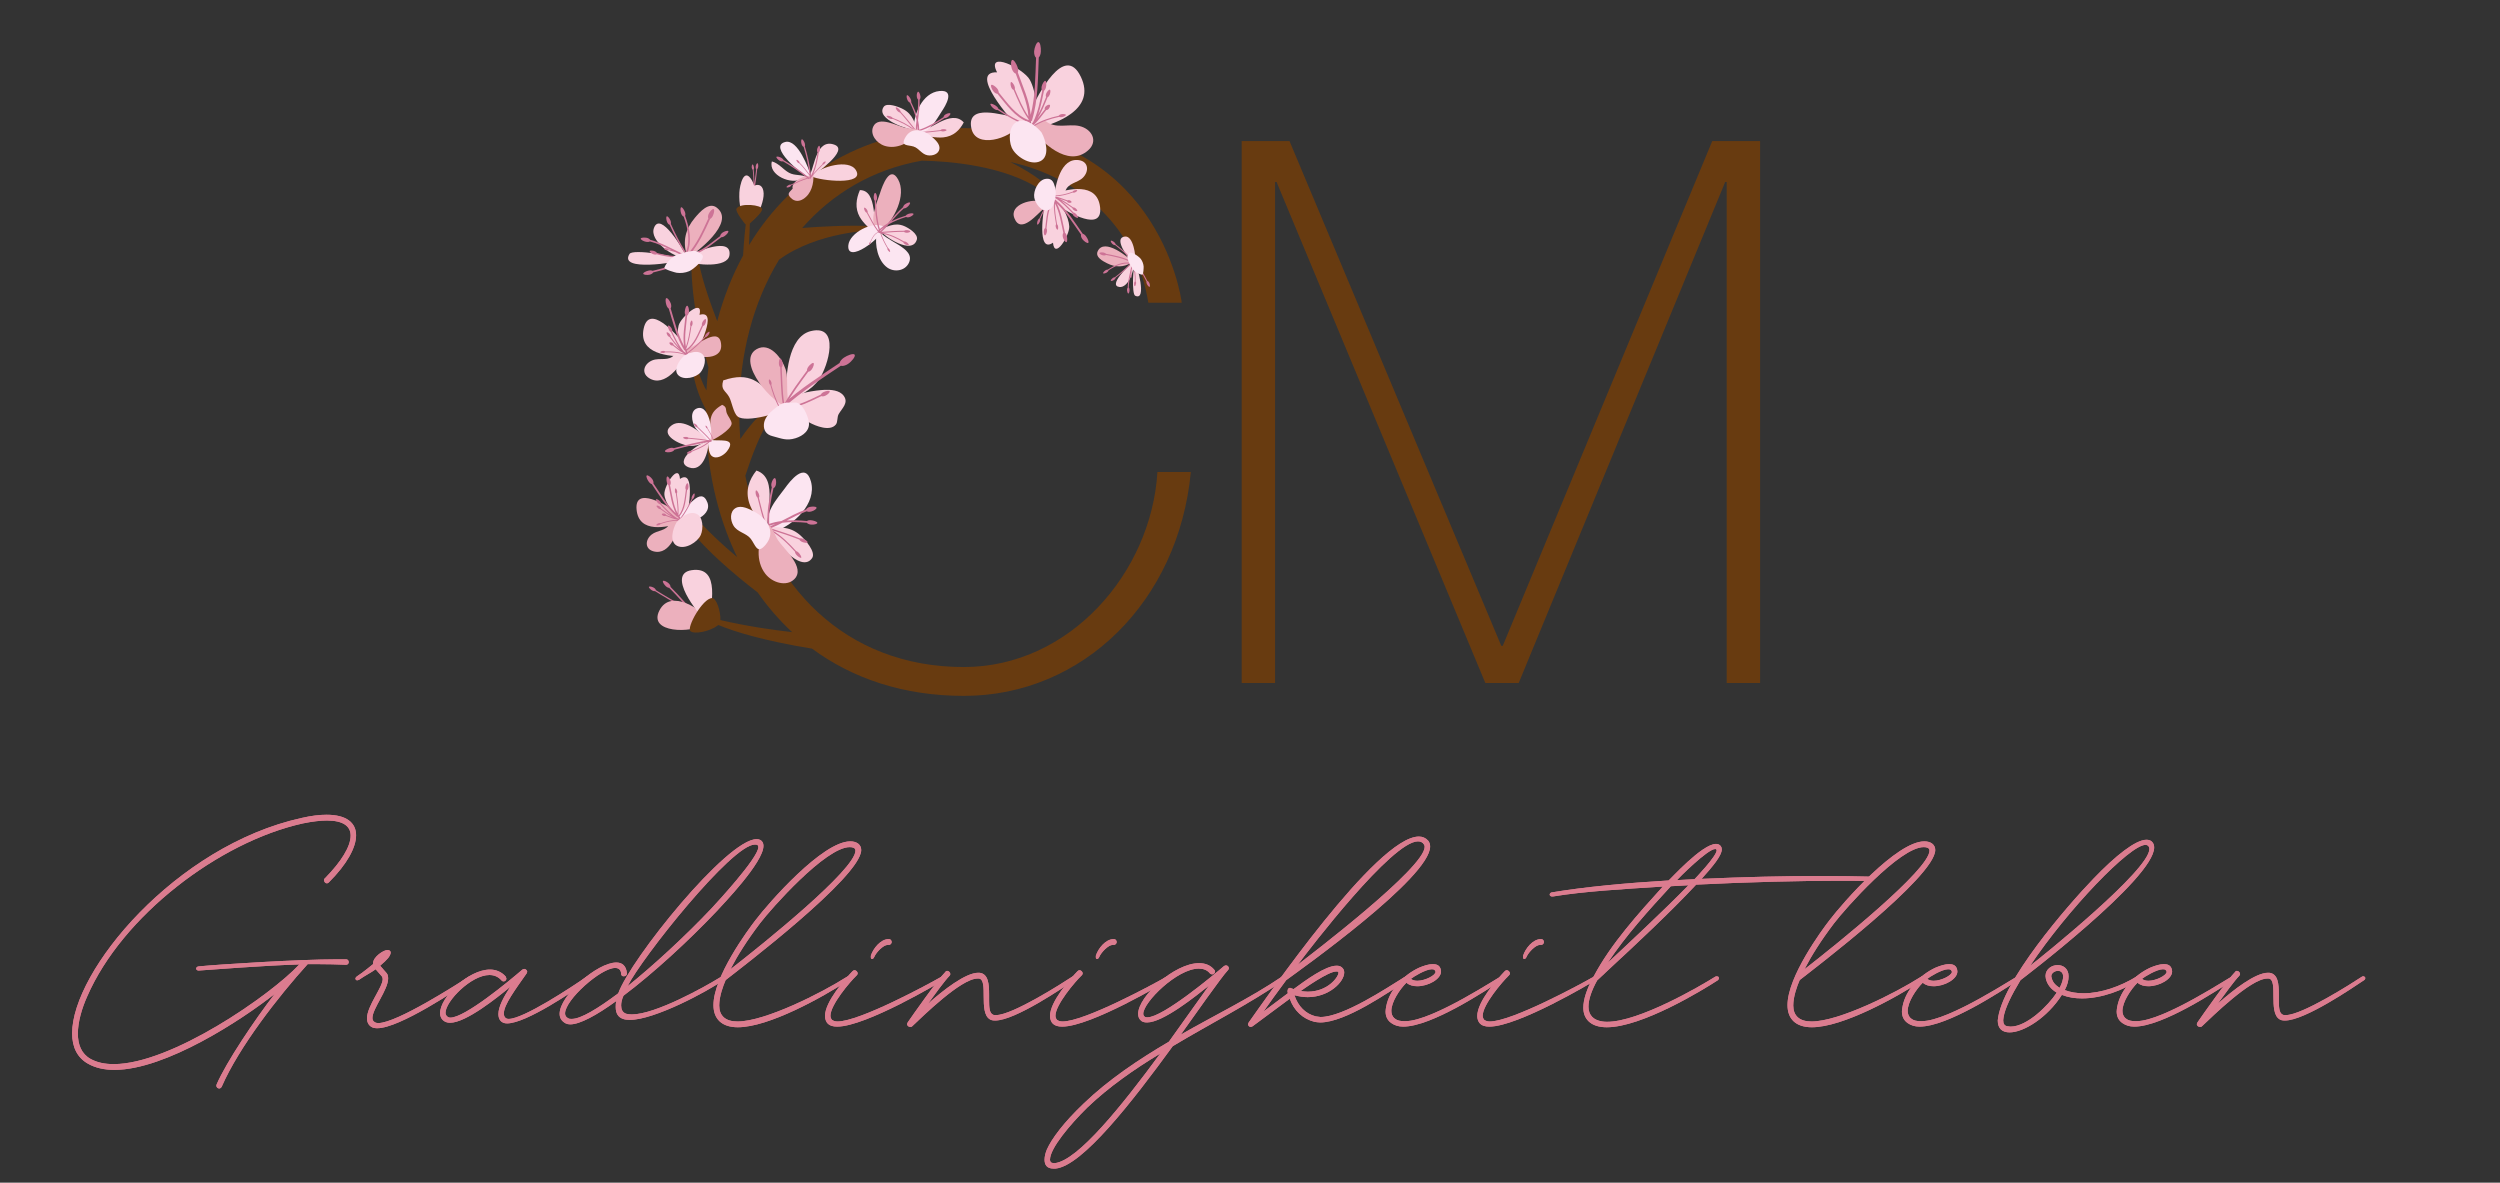 <?xml version="1.0" encoding="UTF-8" standalone="no"?>
<!DOCTYPE svg PUBLIC "-//W3C//DTD SVG 1.1//EN" "http://www.w3.org/Graphics/SVG/1.1/DTD/svg11.dtd">
<svg width="100%" height="100%" viewBox="0 0 1300 615" version="1.1" xmlns="http://www.w3.org/2000/svg" xmlns:xlink="http://www.w3.org/1999/xlink" xml:space="preserve" xmlns:serif="http://www.serif.com/" style="fill-rule:evenodd;clip-rule:evenodd;stroke-linejoin:round;stroke-miterlimit:2;">
    <rect x="0" y="0" width="1300" height="615" fill="#333333" stroke="none"/>
    <g id="Ebene-1" serif:id="Ebene 1">
        <g>
            <path d="M391.325,85.496C391.65,85.454 391.996,86.417 392.071,87.083C392.133,87.542 392.054,87.954 391.892,88.171C392.15,90.579 392.292,92.992 392.292,95.413C392.65,92.938 392.917,90.429 393.221,87.929C392.988,87.713 392.871,87.2 392.942,86.617C393.033,85.871 393.513,84.813 393.875,84.871C394.238,84.921 394.346,86.054 394.258,86.788C394.192,87.3 393.996,87.713 393.758,87.913C393.296,91.642 392.954,95.413 392.154,99.133C392.154,99.208 392.154,99.292 392.15,99.363C392.146,99.408 392.117,99.421 392.096,99.446C392.033,99.721 391.988,100.008 391.925,100.283C391.871,100.529 391.358,100.396 391.404,100.158C391.521,99.675 391.604,99.183 391.708,98.7C391.938,95.229 391.792,91.754 391.425,88.296C391.179,88.158 390.963,87.742 390.896,87.225C390.817,86.567 391,85.546 391.325,85.496" style="fill:#cd7396;fill-rule:nonzero;"/>
            <path d="M384.467,100.113C384.629,96.471 386.825,86.554 391.021,93.8C393.875,98.729 394.304,112.108 389.429,115.863C385.058,111.517 384.2,106.138 384.467,100.113" style="fill:#f9d2de;fill-rule:nonzero;"/>
            <path d="M389.137,102.629C387.975,96.95 396.804,92.421 397.096,100.6C397.221,104.204 395.088,109.983 392.879,112.783C390.508,115.788 387.308,116.613 386.804,111.817L389.137,102.629Z" style="fill:#f9d2de;fill-rule:nonzero;"/>
            <path d="M339.104,307.042C339.654,307.367 340.229,307.488 340.613,307.4C345.125,310.067 351.067,314.188 356.371,315.575C356.675,315.683 356.808,315.021 356.517,314.917C351.471,313.592 345.546,309.563 341.046,306.879C341.017,306.479 340.588,305.954 339.933,305.575C339.104,305.092 337.667,304.75 337.458,305.171C337.25,305.583 338.304,306.575 339.104,307.042M347.988,305.688C352.663,310.258 356.733,315.467 361.633,319.971C361.921,320.242 362.475,319.617 362.2,319.338C357.404,314.946 353.35,309.775 348.667,305.179C348.738,304.683 348.354,303.929 347.663,303.288C346.783,302.467 345.121,301.663 344.758,302.117C344.396,302.575 345.408,304.054 346.25,304.842C346.838,305.379 347.496,305.683 347.988,305.688" style="fill:#cd7396;fill-rule:nonzero;"/>
            <path d="M365.75,324.763C360.121,329.258 336.646,329.433 342.942,317.35C348.971,305.796 365.129,317.258 369.912,323.267C371.304,323.158 370.721,322.5 371.171,321.542L365.75,324.763Z" style="fill:#ecb0bd;fill-rule:nonzero;"/>
            <path d="M367.175,322.904C362.704,319.038 346.446,298.417 359.658,296.492C375.358,294.192 369.179,316.2 368.921,323.504L367.175,322.904Z" style="fill:#f9d2de;fill-rule:nonzero;"/>
            <path d="M645.671,73.338L670.533,73.338L780.654,335.808L781.446,335.808L890.379,73.338L915.25,73.338L915.25,355.15L897.883,355.15L897.883,94.65L897.088,94.65L789.729,355.15L772.371,355.15L663.825,94.65L663.038,94.65L663.038,355.15L645.671,355.15L645.671,73.338Z" style="fill:#683b10;fill-rule:nonzero;"/>
            <path d="M601.863,245.425C598.704,297.921 556.079,346.863 501.217,346.863C439.067,346.863 398.758,304.046 387.571,247.392C390.046,239.675 395.946,222.729 401.946,215.85L397.683,213.338C397.683,213.338 391.292,218.95 384.954,228.292C384.583,223.667 384.388,218.979 384.388,214.242C384.388,184.771 391.579,157.296 405.079,135.075C425.196,120.325 454.088,119.758 454.088,119.758L453.075,117.579C440.254,116.971 425.192,117.913 417.15,118.554C432.808,100.671 453.742,88.1 479.333,83.546C493.408,83.813 522.421,86.021 541.475,98.863L544.533,96.813C544.533,96.813 539.85,91.538 525.367,84.238C561.729,92.246 590.95,118.388 597.129,157.408L614.496,157.408C614.096,153.458 601.071,66.625 501.217,66.625C450.179,66.625 411.858,90.425 389.5,127.454C389.65,123.692 389.792,119.775 389.929,116.171C391.725,114.617 396.383,110.421 396.317,108.746C396.217,106.55 384.954,105.308 382.988,108.463C382.079,109.908 387.533,116.571 387.533,116.571L387.788,116.604C387.504,118.921 386.908,124.429 386.392,132.888C380.679,143.392 376.167,154.833 372.954,167.038C368.992,156.733 363.438,140.954 362.846,131.988L359.604,133.871C359.604,133.871 358.067,155.817 368.396,191.013C367.925,194.971 367.571,198.988 367.346,203.054C361.95,193.367 361.529,184.829 361.529,184.829L359.604,184.829C359.713,197.321 363.963,207.313 367.038,212.946C367.038,213.379 367.021,213.804 367.021,214.242C367.021,241.971 372.667,267.725 383.333,289.713C366.125,275.317 359.083,265.788 359.083,265.788L354.371,269.1C363.021,283.3 383.246,299.846 394.017,308.083C399.254,315.646 405.254,322.529 411.908,328.704C403.675,327.783 389.4,325.875 374.596,322.442C374.8,317.871 372.529,310.983 370.288,310.996C365.354,311.1 356.883,326.425 359.021,328.208C360.983,329.867 368.788,328.563 373.375,325.158L373.467,324.975C382.042,328.5 397.054,333.183 422.275,337.296C443.292,352.821 469.838,361.858 501.217,361.858C563.188,361.858 612.917,312.525 619.233,245.425L601.863,245.425Z" style="fill:#683b10;fill-rule:nonzero;"/>
            <path d="M550.4,107.217C555.375,110.175 573.592,121.163 572.042,107.7C570.525,94.588 555.442,98.054 546.696,101.154L550.4,107.217Z" style="fill:#f9d2de;fill-rule:nonzero;"/>
            <path d="M553.925,99.621C555.158,95.083 560.287,95.229 563.142,92.367C566.396,89.088 566.05,84.067 561.112,83.287C551.504,81.783 548.771,96.283 548.071,102.879L553.925,99.621Z" style="fill:#f9d2de;fill-rule:nonzero;"/>
            <path d="M546.137,104.696C551.892,104.283 555.75,112.946 556.017,117.692C556.279,122.288 548.404,135.325 547.554,126.208C538.963,132.179 542.625,108.896 543.425,105.121C543.746,105.429 544.104,105.738 544.417,106.067L546.137,104.696Z" style="fill:#f9d2de;fill-rule:nonzero;"/>
            <path d="M542.721,108.542C539.546,111 530.871,122.121 527.488,113.467C524.608,106.113 537.346,102.917 542.179,105.029L542.721,108.542Z" style="fill:#ecb0bd;fill-rule:nonzero;"/>
            <path d="M544.463,120.258C544.533,119.633 544.408,119.058 544.183,118.754C544.796,113.842 544.933,108.5 547.871,104.567C547.942,104.688 548.013,104.808 548.088,104.929C548.058,104.958 548.033,104.975 548.029,105.021C547.863,108.942 548.517,112.796 549.162,116.617C548.958,116.838 548.858,117.317 548.958,117.858C549.075,118.542 549.575,119.517 549.913,119.463C550.254,119.4 550.304,118.333 550.183,117.646C550.096,117.171 549.892,116.779 549.663,116.604C549.05,112.971 548.438,109.321 548.521,105.667C551.037,110.279 551.738,115.929 552.946,121.121C552.6,121.496 552.471,122.342 552.671,123.283C552.958,124.479 553.979,126.113 554.538,125.921C555.104,125.733 555.033,123.938 554.767,122.8C554.596,121.996 554.217,121.358 553.808,121.071C552.6,116.021 551.979,110.533 549.525,105.767C554.513,110.442 558.192,116.363 562.154,121.996C561.963,122.546 562.204,123.475 562.821,124.35C563.65,125.45 565.375,126.7 565.888,126.283C566.408,125.867 565.571,123.992 564.775,122.938C564.242,122.179 563.571,121.683 563.025,121.563C558.704,115.438 554.717,108.833 548.821,103.821C548.696,103.713 548.533,103.742 548.396,103.842C548.125,103.429 547.833,103.029 547.525,102.633C547.554,102.638 547.588,102.642 547.613,102.642C547.638,102.675 547.65,102.708 547.679,102.717C548.071,102.821 548.45,102.95 548.829,103.075C552.179,105.075 554.925,108.058 557.692,110.871C557.625,111.229 557.879,111.808 558.367,112.296C559.008,112.921 560.238,113.546 560.525,113.221C560.813,112.904 560.088,111.792 559.467,111.196C559.05,110.767 558.567,110.513 558.204,110.5C556.179,108.446 554.15,106.267 551.85,104.429C553.883,105.521 555.775,106.888 557.658,108.217C557.646,108.521 557.917,108.938 558.358,109.25C558.921,109.658 559.975,109.979 560.175,109.679C560.383,109.383 559.688,108.588 559.133,108.183C558.746,107.917 558.333,107.796 558.033,107.838C555.696,106.196 553.346,104.458 550.692,103.25C552.092,103.683 553.467,104.263 554.867,104.713C554.9,105 555.192,105.288 555.625,105.413C556.175,105.575 557.104,105.479 557.213,105.113C557.325,104.75 556.617,104.267 556.096,104.113C555.733,104.013 555.367,104.058 555.125,104.208C552.971,103.538 550.879,102.529 548.558,102.192C548.483,102.154 548.408,102.108 548.338,102.071C551.625,102.038 554.817,101.213 557.85,100.104C558.075,100.25 558.508,100.242 558.963,100.067C559.538,99.846 560.283,99.25 560.167,98.975C560.046,98.696 559.117,98.829 558.546,99.054C558.158,99.204 557.863,99.442 557.754,99.675C554.563,100.846 551.233,101.704 547.817,101.646C547.75,101.646 547.708,101.692 547.688,101.763C547.363,101.604 547.046,101.433 546.704,101.3C546.438,101.171 546.221,101.763 546.479,101.879C546.558,101.913 546.629,101.95 546.704,101.992C546.646,102.017 546.596,102.05 546.55,102.104C546.333,102.113 546.113,102.108 545.892,102.138C545.692,102.133 545.646,102.667 545.833,102.671C546.042,102.638 546.238,102.642 546.442,102.633C546.479,102.683 546.512,102.725 546.546,102.771C544.138,106.125 542.137,109.788 540.492,113.575C540.188,113.667 539.821,114.1 539.583,114.7C539.279,115.463 539.142,116.692 539.471,116.804C539.808,116.917 540.483,115.892 540.775,115.158C540.979,114.65 541.029,114.163 540.929,113.854C542.55,110.104 544.517,106.5 546.879,103.188C547.083,103.442 547.275,103.713 547.463,103.975C544.225,108.192 544.163,113.625 543.521,118.567C543.171,118.746 542.871,119.308 542.796,120.013C542.671,120.896 542.896,122.304 543.354,122.4C543.808,122.5 544.329,121.188 544.463,120.258" style="fill:#cd7396;fill-rule:nonzero;"/>
            <path d="M543.813,93C539.854,93.5 537.225,99.325 537.813,102.729C538.288,105.533 541.271,110.163 544.754,109.363C549.021,108.375 549.4,99.717 548.738,97.767C548.079,95.821 547.746,92.513 543.813,93" style="fill:#fce5f1;fill-rule:nonzero;"/>
            <path d="M455.921,120.854C452.825,120.154 448.579,115.546 447.046,112.8C444.517,108.246 445.158,103.45 447.142,98.863C456.479,98.821 453.637,116.821 456.425,121.875L455.921,120.854Z" style="fill:#f9d2de;fill-rule:nonzero;"/>
            <path d="M456.2,119.521C451.429,115.179 456.017,105.438 457.596,100.475C458.842,96.567 462.733,85.604 466.996,93.271C471.621,101.588 464.729,114.55 458.438,119.942L456.2,119.521Z" style="fill:#ecb0bd;fill-rule:nonzero;"/>
            <path d="M456.425,119.667C461.246,118.104 465.017,115.392 470.154,117.546C472.375,118.467 477.65,121.663 476.75,124.629C474.283,132.771 460.021,123.063 457.542,119.875L456.425,119.667Z" style="fill:#f9d2de;fill-rule:nonzero;"/>
            <path d="M459.621,117.875C453.946,114.696 441.75,121.021 441.133,127.513C440.183,137.592 458.442,123.946 459.917,118.296L459.621,117.875Z" style="fill:#fce5f1;fill-rule:nonzero;"/>
            <path d="M455.812,121.575C454.838,127.288 456.354,135.554 461.417,139.154C464.954,141.663 470.492,140.979 472.567,136.804C476.675,128.529 459.171,125.529 456.542,118.938L455.812,121.575Z" style="fill:#fce5f1;fill-rule:nonzero;"/>
            <path d="M457.829,120.108C457.8,120.008 457.771,119.908 457.742,119.808C458.396,119.217 459.079,118.658 459.792,118.138C459.15,118.813 458.504,119.471 457.829,120.108M457.167,120.329C457.192,120.408 457.213,120.479 457.238,120.558C457.192,120.5 457.15,120.442 457.108,120.383C457.125,120.363 457.146,120.35 457.167,120.329M470.583,106.242C470,106.696 469.667,107.283 469.617,107.708C466.679,110.246 464.221,113.213 461.688,116.063C460.208,116.925 458.804,117.925 457.504,119.067C456.104,114.346 455.729,109.35 455.542,104.413C455.875,104.154 456.096,103.492 456.071,102.729C456.046,101.75 455.558,100.292 455.071,100.3C454.588,100.313 454.296,101.792 454.317,102.779C454.342,103.458 454.55,104.038 454.838,104.329C455.033,109.438 455.408,114.625 456.933,119.588C456.846,119.667 456.754,119.742 456.671,119.821C454.492,116.946 452.933,113.629 451.146,110.45C451.279,110.179 451.192,109.671 450.908,109.183C450.546,108.554 449.725,107.792 449.429,107.988C449.133,108.179 449.454,109.221 449.813,109.833C450.05,110.254 450.383,110.546 450.671,110.633C452.483,113.85 454.067,117.263 456.358,120.25C456.379,120.367 456.475,120.483 456.596,120.554C456.621,120.592 456.646,120.625 456.675,120.658C454.575,121.383 453.371,123.829 452.525,125.754C452.367,125.817 452.171,126.054 452.042,126.354C451.879,126.746 451.792,127.363 451.954,127.404C452.117,127.446 452.471,126.896 452.633,126.508C452.746,126.246 452.783,126 452.742,125.863C453.608,123.875 454.825,121.45 456.838,120.871C456.854,120.888 456.863,120.908 456.879,120.925C456.9,120.95 456.929,120.946 456.95,120.954C456.962,121.092 457.038,121.229 457.167,121.217C457.346,121.204 457.529,121.188 457.713,121.179C458.6,123.95 459.958,126.579 461.45,129.113C461.363,129.308 461.433,129.675 461.663,130.042C461.942,130.508 462.567,131.096 462.792,130.975C463.013,130.854 462.746,130.083 462.467,129.621C462.271,129.304 462.017,129.075 461.808,129C460.367,126.567 459.079,124.063 458.192,121.438C458.208,121.446 458.213,121.463 458.229,121.471C462.363,121.992 466.129,123.875 469.717,125.963C469.742,126.283 470.071,126.696 470.575,127C471.208,127.388 472.346,127.679 472.542,127.363C472.742,127.05 471.904,126.246 471.263,125.854C470.817,125.588 470.363,125.475 470.058,125.538C466.663,123.567 463.058,121.742 459.104,121.075C462.779,120.8 466.442,120.538 470.113,120.542C470.304,120.821 470.813,121.025 471.417,121.042C472.179,121.063 473.354,120.733 473.379,120.35C473.408,119.963 472.246,119.671 471.458,119.65C470.908,119.642 470.442,119.779 470.2,119.992C466.254,119.979 462.329,120.275 458.425,120.567C459.758,119.296 461.004,117.946 462.225,116.575C465.017,114.971 468.075,113.788 471.171,112.825C471.513,113.079 472.213,113.113 472.95,112.875C473.9,112.571 475.171,111.688 475.017,111.225C474.871,110.758 473.358,110.888 472.417,111.192C471.763,111.4 471.254,111.763 471.054,112.125C468.525,112.9 465.983,113.842 463.575,115.046C465.633,112.7 467.679,110.367 470.017,108.342C470.45,108.446 471.104,108.179 471.725,107.692C472.529,107.113 473.479,105.833 473.208,105.396C472.942,104.963 471.45,105.608 470.583,106.242" style="fill:#cd7396;fill-rule:nonzero;"/>
            <path d="M367.808,228.092C363.879,224.338 354.913,217.221 349.408,221.071C342.417,225.958 353.508,231.271 358.108,231.804C361.804,232.229 365.254,230.75 368.492,229.133L367.808,228.092Z" style="fill:#f9d2de;fill-rule:nonzero;"/>
            <path d="M367.571,229.708C363.617,230.204 349.783,239.954 358.2,243.046C365.533,245.738 368.479,234.563 368.492,229.604L367.571,229.708Z" style="fill:#f9d2de;fill-rule:nonzero;"/>
            <path d="M368.046,228.475C368.346,230.733 368.183,235.467 370.054,237.063C372.525,239.167 376.483,236.7 378.071,234.608C383.946,226.85 372.321,229.813 369.742,228.65L368.046,228.475Z" style="fill:#fce5f1;fill-rule:nonzero;"/>
            <path d="M368.492,229.408C371.183,229.121 380.325,223.3 380.45,220.292C380.504,218.708 378.408,216.288 377.913,214.825C377.225,212.813 378.092,211.7 375.537,210.513C368.558,214.471 369.183,218.608 369.521,225.063C369.267,225.308 369.538,227.433 369.2,227.275L368.492,229.408Z" style="fill:#ecb0bd;fill-rule:nonzero;"/>
            <path d="M368.75,230.2C371.367,226.792 369.258,210.117 362.604,212.308C358.588,213.638 359.75,219.3 361.404,222.183C363.146,225.208 368.825,227.925 368.529,231.533L368.75,230.2Z" style="fill:#fce5f1;fill-rule:nonzero;"/>
            <path d="M361.513,221.721C361.092,221.283 360.667,220.446 360.892,220.25C361.113,220.054 361.879,220.563 362.292,220.983C362.571,221.279 362.733,221.613 362.742,221.863C365.092,224.233 367.642,226.438 369.813,229.046C369.946,229.196 369.608,229.463 369.479,229.313C367.358,226.767 364.838,224.575 362.479,222.208C362.229,222.25 361.842,222.067 361.513,221.721" style="fill:#cd7396;fill-rule:nonzero;"/>
            <path d="M356.842,228.396C356.163,228.325 355.179,227.913 355.213,227.579C355.258,227.246 356.296,227.117 356.962,227.188C357.438,227.233 357.821,227.408 358.008,227.621C361.796,227.983 365.625,228.263 369.371,229.125C369.6,229.171 369.479,229.638 369.263,229.6C365.583,228.758 361.804,228.475 358.038,228.108C357.842,228.325 357.379,228.45 356.842,228.396" style="fill:#cd7396;fill-rule:nonzero;"/>
            <path d="M348.904,235.029C347.758,235.329 345.908,235.25 345.775,234.679C345.633,234.117 347.246,233.283 348.383,232.988C349.171,232.779 349.908,232.833 350.338,233.063C356.729,231.404 363.129,229.608 369.767,228.825C370.158,228.758 370.242,229.604 369.854,229.663C363.363,230.429 357.025,232.192 350.675,233.846C350.496,234.313 349.808,234.8 348.904,235.029" style="fill:#cd7396;fill-rule:nonzero;"/>
            <path d="M358.875,235.663C358.296,235.917 357.3,236.033 357.163,235.742C357.033,235.454 357.833,234.863 358.425,234.604C358.837,234.433 359.242,234.4 359.492,234.492C362.779,233.1 366.2,231.788 368.813,229.388C368.971,229.258 369.292,229.579 369.129,229.721C366.429,232.192 363,233.508 359.729,234.892C359.667,235.163 359.338,235.471 358.875,235.663" style="fill:#cd7396;fill-rule:nonzero;"/>
            <path d="M367.15,222.338C366.942,222.017 366.779,221.438 366.938,221.338C367.096,221.229 367.517,221.646 367.725,221.971C367.871,222.192 367.933,222.421 367.904,222.579C369.05,224.396 370.146,226.271 370.917,228.3C370.967,228.417 370.708,228.513 370.658,228.396C369.9,226.408 368.829,224.563 367.696,222.763C367.533,222.754 367.313,222.592 367.15,222.338" style="fill:#cd7396;fill-rule:nonzero;"/>
            <path d="M421.475,89.975C423.458,86.646 424.588,71.813 433.921,75.25C441.717,78.117 424.404,89.963 421.825,92.263L421.475,89.975Z" style="fill:#f9d2de;fill-rule:nonzero;"/>
            <path d="M422.783,90.938C426.667,86.8 441.408,82.404 445.088,88.5C450.017,96.654 426.3,93.917 422.375,91.838L422.783,90.938Z" style="fill:#f9d2de;fill-rule:nonzero;"/>
            <path d="M417.358,92.787C411.775,96.554 399.288,91.046 401.388,83.933C405.021,84.929 407.142,88.092 410.288,89.829C413.383,91.542 416.9,90.496 419.775,92.271L417.358,92.787Z" style="fill:#f9d2de;fill-rule:nonzero;"/>
            <path d="M420.458,92.096C417.021,90.925 399.054,76.063 408.363,73.817C414.892,72.246 420.488,87.533 422.008,92.263L420.458,92.096Z" style="fill:#fce5f1;fill-rule:nonzero;"/>
            <path d="M412.179,98.079C411.213,94.375 418.858,90.542 421.738,91.538L422.988,90.675C423.204,95.471 421.983,100.779 417.667,103.496C415.454,104.892 413.171,104.829 411.283,102.963C408.975,100.688 410.467,100.075 412.179,98.079" style="fill:#ecb0bd;fill-rule:nonzero;"/>
            <path d="M406.267,82.058C406.858,82.379 407.283,82.833 407.408,83.208C411.988,85.888 416.392,88.871 420.5,92.254C420.625,92.212 420.758,92.167 420.888,92.125C421.021,92.079 421.121,92.288 421.096,92.429C421.15,92.342 421.196,92.254 421.246,92.163C421.179,92.129 421.129,92.075 421.117,91.996C421.096,91.808 421.067,91.621 421.042,91.433C419.317,89.175 417.633,86.871 415.575,84.888C415.35,84.921 415.013,84.763 414.733,84.458C414.371,84.079 414,83.337 414.179,83.15C414.363,82.962 415.042,83.413 415.404,83.796C415.658,84.067 415.8,84.367 415.8,84.583C417.725,86.438 419.333,88.567 420.95,90.688C420.379,85.838 419.304,81.054 417.896,76.379C417.504,76.25 417.071,75.729 416.838,75.021C416.538,74.125 416.496,72.621 416.942,72.45C417.392,72.283 418.154,73.55 418.463,74.471C418.679,75.113 418.679,75.721 418.517,76.075C420.029,81.058 421.171,86.158 421.725,91.35C423.725,87.671 424.525,83.442 425.163,79.279C424.9,79.025 424.779,78.442 424.879,77.783C425.013,76.942 425.592,75.75 426.004,75.817C426.421,75.888 426.508,77.183 426.375,78.013C426.288,78.592 426.05,79.067 425.775,79.288C425.196,83.05 424.488,86.929 422.842,90.454C424.354,88.671 426.013,87.025 427.654,85.371C427.617,85.158 427.767,84.829 428.054,84.538C428.417,84.171 429.133,83.792 429.313,83.967C429.496,84.146 429.075,84.821 428.708,85.183C428.458,85.442 428.167,85.592 427.95,85.596C425.913,87.654 423.838,89.683 422.088,91.962C422.075,91.975 422.063,91.967 422.05,91.971C421.875,92.279 421.713,92.596 421.525,92.9C421.375,93.142 420.883,92.8 421.017,92.563C421.033,92.546 421.042,92.517 421.05,92.496C421.038,92.521 421.033,92.55 421.004,92.558C420.971,92.567 420.938,92.579 420.9,92.588C421.054,92.821 420.654,93.254 420.417,93.075C420.325,92.996 420.221,92.917 420.121,92.838C417.133,93.779 414.25,95.029 411.421,96.388C411.375,96.65 411.079,96.967 410.642,97.188C410.096,97.462 409.129,97.621 408.988,97.35C408.85,97.075 409.592,96.475 410.146,96.2C410.538,96 410.925,95.946 411.171,96.021C413.938,94.683 416.771,93.454 419.704,92.508C415.763,89.3 411.538,86.429 407.15,83.867C406.771,84.042 406.096,83.942 405.429,83.579C404.6,83.121 403.538,82.025 403.746,81.592C403.963,81.167 405.404,81.583 406.267,82.058" style="fill:#cd7396;fill-rule:nonzero;"/>
            <path d="M358.479,132.721C362.042,130.954 380.667,122.829 379.325,132.675C378.388,139.567 361.604,137.671 357.221,136.083L358.479,132.721Z" style="fill:#f9d2de;fill-rule:nonzero;"/>
            <path d="M354.854,135.267C352.254,136.338 321.404,141.546 327.346,132.046C329.079,129.263 352.083,133.138 354.267,135.125L354.854,135.267Z" style="fill:#f9d2de;fill-rule:nonzero;"/>
            <path d="M355.404,134.004C350.388,133.742 337.5,125.325 340.071,118.504C343.442,109.571 355.083,129.638 356.596,132.529L355.404,134.004Z" style="fill:#f9d2de;fill-rule:nonzero;"/>
            <path d="M357.154,132.742C354.9,125.388 356.408,119.121 361.329,113.279C363.833,110.313 368.596,104.763 372.725,107.975C382.842,115.817 361.929,131.608 356.317,134.988L357.154,132.742Z" style="fill:#ecb0bd;fill-rule:nonzero;"/>
            <path d="M356.446,132.763L356.558,132.796C356.529,132.804 356.496,132.817 356.467,132.821C356.463,132.796 356.45,132.783 356.446,132.763M371.096,108.7C370.496,108.408 369.1,109.967 368.538,111.183C368.108,112.15 368.05,113.088 368.325,113.579C365.296,120.229 362.267,127.033 357.379,132.442C357.371,132.421 357.379,132.404 357.363,132.383C357.3,132.3 357.246,132.2 357.188,132.104C357.192,132.092 357.208,132.088 357.208,132.079C360.104,125.617 358.492,118.396 356.263,112.225C356.458,111.771 356.438,111.021 356.167,110.238C355.758,109.125 354.771,107.583 354.225,107.792C353.675,108.004 353.779,109.863 354.183,110.979C354.496,111.854 355.029,112.492 355.508,112.629C357.646,118.571 359.083,125.271 356.646,131.225C353.671,126.529 351.129,121.529 348.838,116.408C348.979,115.967 348.913,115.283 348.617,114.596C348.192,113.596 347.217,112.267 346.729,112.492C346.254,112.717 346.45,114.433 346.883,115.446C347.229,116.238 347.754,116.779 348.196,116.863C350.6,122.2 353.25,127.438 356.421,132.321C355.65,132.075 354.888,131.829 354.125,131.592C348.896,129.096 343.771,126.171 338.029,124.679C337.763,124.271 337.133,123.813 336.304,123.654C335.104,123.438 333.25,123.5 333.179,124.075C333.113,124.667 334.733,125.517 335.854,125.721C336.738,125.896 337.538,125.867 337.933,125.533C341.854,126.563 345.513,128.292 349.158,130.092C348.692,129.963 348.213,129.817 347.738,129.696C347.588,129.483 347.246,129.275 346.825,129.15C346.217,128.975 345.246,128.913 345.179,129.188C345.113,129.458 345.971,129.975 346.583,130.146C347.071,130.283 347.508,130.263 347.708,130.104C348.9,130.417 350.071,130.767 351.246,131.125C352.542,131.767 353.829,132.392 355.138,132.992C350.608,133.442 346.004,132.767 341.625,131.533C341.438,131.175 340.971,130.804 340.363,130.592C339.483,130.283 338.037,130.117 337.842,130.55C337.638,130.971 338.85,131.875 339.779,132.213C340.513,132.471 341.2,132.45 341.521,132.221C346.529,133.621 351.821,134.288 357.008,133.425C352.25,137.675 345.55,139.325 339.304,140.846C338.858,140.596 338.1,140.521 337.275,140.708C336.079,140.967 334.358,141.75 334.479,142.346C334.613,142.942 336.529,143.113 337.738,142.854C338.692,142.642 339.425,142.163 339.629,141.683C346.196,140.042 353.254,138.388 358.35,133.379C358.4,133.338 358.421,133.279 358.425,133.229C365.033,131.763 369.975,127.113 375.1,123.35C375.588,123.4 376.275,123.158 376.913,122.671C377.842,122.004 379.033,120.692 378.725,120.204C378.421,119.713 376.642,120.283 375.662,120.988C374.925,121.554 374.479,122.258 374.492,122.767C369.542,126.433 364.696,130.846 358.733,132.317C363.408,126.833 366.333,120.238 369.254,113.842C369.763,113.633 370.329,113.013 370.704,112.179C371.263,110.975 371.688,108.983 371.096,108.7" style="fill:#cd7396;fill-rule:nonzero;"/>
            <path d="M365.308,132.725C366.592,134.913 360.563,140.1 358.354,141.025C356.217,141.913 353.979,142.129 351.875,141.842C351.188,141.75 345.183,140.067 345.496,139.158C346.442,136.404 349.942,133.125 352.117,132.45C355.171,131.504 358.513,130.333 361.546,130.533C362.817,130.621 365.008,132.208 365.308,132.725" style="fill:#fce5f1;fill-rule:nonzero;"/>
            <path d="M351.425,265.863C346.775,262.992 329.779,252.338 331.025,265.058C332.238,277.45 346.521,274.425 354.817,271.642L351.425,265.863Z" style="fill:#ecb0bd;fill-rule:nonzero;"/>
            <path d="M348.237,272.133C346.608,276.258 341.808,275.583 338.837,277.967C335.438,280.696 335.238,285.442 339.788,286.688C348.633,289.104 352.725,275.8 354.071,269.696L348.237,272.133Z" style="fill:#ecb0bd;fill-rule:nonzero;"/>
            <path d="M354.579,269.35C350.742,268.546 345.646,261.413 345.471,256.933C345.296,252.588 352.938,240.425 353.596,249.033C361.792,243.538 357.958,265.442 357.142,268.992C356.85,268.696 356.517,268.396 356.225,268.083L354.579,269.35Z" style="fill:#f9d2de;fill-rule:nonzero;"/>
            <path d="M353.738,267.121C357.046,264.646 364.542,252.363 367.863,261.321C370.696,268.938 355.85,274.125 353.071,268.671L353.738,267.121Z" style="fill:#fce5f1;fill-rule:nonzero;"/>
            <path d="M356.413,253.263C356.333,253.858 356.438,254.4 356.654,254.696C355.992,259.313 355.779,264.358 352.946,268.013C352.875,267.9 352.817,267.779 352.75,267.671C352.775,267.646 352.8,267.625 352.796,267.588C353.021,263.892 352.471,260.242 351.921,256.625C352.121,256.429 352.217,255.971 352.138,255.463C352.033,254.817 351.579,253.888 351.263,253.938C350.942,253.983 350.867,254.992 350.975,255.646C351.042,256.092 351.233,256.463 351.45,256.629C351.967,260.067 352.488,263.517 352.354,266.967C350.054,262.575 349.479,257.233 348.429,252.317C348.758,251.967 348.888,251.175 348.713,250.288C348.467,249.154 347.529,247.6 347.004,247.763C346.463,247.933 346.496,249.629 346.738,250.704C346.883,251.467 347.225,252.075 347.608,252.354C348.675,257.138 349.167,262.317 351.4,266.858C346.779,262.371 343.4,256.725 339.754,251.346C339.942,250.833 339.729,249.95 339.158,249.117C338.4,248.067 336.792,246.854 336.292,247.246C335.804,247.633 336.563,249.408 337.3,250.413C337.792,251.142 338.417,251.621 338.929,251.738C342.9,257.588 346.55,263.883 352.038,268.704C352.158,268.817 352.304,268.783 352.438,268.692C352.688,269.083 352.954,269.467 353.233,269.842C353.213,269.842 353.183,269.842 353.154,269.833C353.133,269.804 353.125,269.771 353.1,269.758C352.733,269.658 352.375,269.533 352.017,269.404C348.888,267.467 346.346,264.608 343.783,261.913C343.846,261.571 343.617,261.029 343.171,260.558C342.575,259.958 341.425,259.346 341.146,259.646C340.871,259.942 341.538,261.008 342.108,261.579C342.504,261.988 342.954,262.238 343.296,262.25C345.171,264.221 347.046,266.313 349.188,268.088C347.292,267.021 345.529,265.7 343.771,264.413C343.788,264.129 343.546,263.733 343.129,263.425C342.6,263.038 341.621,262.713 341.417,262.992C341.221,263.271 341.858,264.033 342.375,264.421C342.742,264.683 343.133,264.804 343.408,264.763C345.588,266.35 347.779,268.025 350.263,269.208C348.95,268.775 347.663,268.217 346.354,267.771C346.325,267.488 346.05,267.221 345.646,267.092C345.129,266.929 344.25,267.008 344.142,267.35C344.029,267.696 344.692,268.154 345.183,268.308C345.521,268.417 345.867,268.379 346.096,268.238C348.113,268.908 350.075,269.888 352.258,270.246C352.329,270.283 352.396,270.325 352.467,270.363C349.367,270.338 346.337,271.067 343.458,272.063C343.25,271.925 342.842,271.925 342.417,272.079C341.863,272.279 341.146,272.829 341.263,273.088C341.371,273.358 342.25,273.238 342.783,273.042C343.15,272.908 343.433,272.683 343.546,272.467C346.575,271.417 349.729,270.658 352.946,270.775C353.013,270.775 353.042,270.725 353.071,270.663C353.379,270.817 353.675,270.983 353.992,271.117C354.246,271.242 354.45,270.692 354.213,270.567C354.142,270.538 354.075,270.5 354,270.467C354.058,270.442 354.108,270.408 354.15,270.363C354.358,270.354 354.563,270.363 354.775,270.338C354.958,270.338 355.013,269.846 354.833,269.842C354.642,269.863 354.446,269.854 354.258,269.863L354.258,269.858C354.233,269.817 354.2,269.775 354.167,269.733C356.492,266.604 358.429,263.188 360.054,259.629C360.333,259.554 360.688,259.15 360.929,258.592C361.221,257.879 361.375,256.713 361.058,256.608C360.746,256.5 360.096,257.454 359.804,258.138C359.608,258.621 359.55,259.079 359.638,259.363C358.05,262.879 356.142,266.25 353.858,269.333C353.667,269.088 353.488,268.833 353.313,268.575C356.442,264.654 356.588,259.529 357.275,254.883C357.604,254.717 357.9,254.192 357.983,253.525C358.117,252.7 357.917,251.371 357.492,251.267C357.063,251.167 356.546,252.4 356.413,253.263" style="fill:#cd7396;fill-rule:nonzero;"/>
            <path d="M351.808,271.6C349.879,274.854 347.883,281.754 352.104,283.85C356.338,285.954 362.746,281.921 364.404,278.175C365.758,275.088 365.85,268.567 361.892,267.079C357.033,265.254 351.808,271.6 351.808,271.6" style="fill:#f9d2de;fill-rule:nonzero;"/>
            <path d="M478.058,69C480.775,71.025 487.313,71.775 490.504,71.446C495.788,70.896 499.025,67.742 501.154,63.654C494.6,56.371 482.763,68.546 476.917,69.175L478.058,69Z" style="fill:#f9d2de;fill-rule:nonzero;"/>
            <path d="M476.975,68.763C483.263,70.054 487.179,61.667 489.679,57.958C491.65,55.033 496.896,46.533 488.558,47.325C479.521,48.192 474.837,59.929 475.179,67.333L476.975,68.763Z" style="fill:#fce5f1;fill-rule:nonzero;"/>
            <path d="M477.675,68.596C475.475,63.979 474.904,59.546 469.625,56.742C467.346,55.529 461.179,53.188 459.533,55.538C455.008,61.958 472.529,67.683 476.725,67.846L477.675,68.596Z" style="fill:#f9d2de;fill-rule:nonzero;"/>
            <path d="M477.117,65.183C477.221,66.021 477.271,66.867 477.275,67.704C477.175,67.729 477.083,67.763 476.983,67.796C476.996,66.917 477.046,66.05 477.117,65.183M477.279,68.513C477.208,68.513 477.133,68.508 477.054,68.508C477.133,68.483 477.2,68.458 477.279,68.438L477.279,68.513M477.45,47.692C476.921,47.717 476.608,49.167 476.738,50.113C476.792,50.867 477.046,51.521 477.442,51.8C477.529,54.742 477.175,57.629 476.825,60.521C476.05,57.983 474.988,55.487 473.796,53.088C473.929,52.729 473.858,52.138 473.554,51.517C473.121,50.617 472.158,49.358 471.692,49.504C471.233,49.642 471.45,51.125 471.883,52.029C472.225,52.733 472.742,53.254 473.175,53.379C474.621,56.325 475.867,59.358 476.6,62.421C476.408,64.129 476.246,65.846 476.217,67.592C473.683,64.388 471.142,61.167 468.35,58.104C468.35,57.8 468.121,57.363 467.729,56.942C467.158,56.337 466.113,55.596 465.838,55.829C465.563,56.063 466.133,57.158 466.688,57.746C467.121,58.204 467.642,58.483 467.992,58.483C470.579,61.329 472.963,64.329 475.346,67.342C472.046,64.633 468.096,62.837 464.188,61.292C464.021,61.021 463.621,60.725 463.096,60.525C462.338,60.238 461.133,60.042 461.029,60.363C460.929,60.692 461.95,61.421 462.696,61.7C463.288,61.917 463.838,61.946 464.104,61.792C468.229,63.421 472.342,65.317 475.65,68.238C475.675,68.25 475.692,68.246 475.704,68.25C473.071,69.013 470.225,69.396 467.346,69.625C467.138,69.496 466.783,69.425 466.404,69.458C465.846,69.496 465.063,69.708 465.129,69.946C465.196,70.188 466.092,70.35 466.65,70.317C467.092,70.288 467.417,70.138 467.513,69.963C470.504,69.721 473.492,69.325 476.242,68.475C476.367,68.633 476.479,68.779 476.596,68.929C476.683,69.033 476.833,69.021 476.95,68.95C476.979,68.958 476.996,68.988 477.025,68.988C477.05,68.988 477.071,68.983 477.092,68.992C478.071,70.883 477.067,73.163 476.142,74.942C476.008,74.988 475.854,75.146 475.725,75.383C475.533,75.725 475.375,76.3 475.521,76.408C475.663,76.513 476.075,76.1 476.258,75.754C476.4,75.492 476.442,75.204 476.388,75.046C477.263,73.325 478.3,71.038 477.371,69C477.421,69 477.463,69.004 477.513,69C477.646,69.058 477.804,69.067 477.908,69.017C481.825,69.15 485.558,68.492 489.317,68.125C489.583,68.292 490.042,68.388 490.538,68.346C491.254,68.283 492.283,67.958 492.225,67.621C492.167,67.283 491,67.071 490.267,67.138C489.683,67.188 489.238,67.396 489.117,67.65C485.417,68.017 481.771,68.646 478.017,68.542C478.025,68.425 478.017,68.317 478.021,68.196C482.9,66.646 487.163,64.067 491.229,61.388C491.65,61.454 492.238,61.292 492.788,60.938C493.558,60.408 494.488,59.358 494.154,58.975C493.825,58.592 492.358,59.025 491.583,59.538C490.971,59.954 490.625,60.487 490.663,60.883C486.729,63.471 482.633,65.942 478.008,67.471C477.979,65.829 477.754,64.183 477.371,62.558C477.779,59 478.329,55.454 478.213,51.758C478.496,51.483 478.717,50.904 478.654,50.2C478.525,49.175 477.975,47.658 477.45,47.692" style="fill:#cd7396;fill-rule:nonzero;"/>
            <path d="M476.858,69.842C472.688,74.388 466.196,77.742 460.104,75.867C455.683,74.5 452.304,69.813 454.054,65.896C456.704,59.946 466.629,65.571 470.796,66.504C472.721,66.938 477.179,66.638 478.175,68.267C477.771,68.8 477.325,69.325 476.858,69.842" style="fill:#ecb0bd;fill-rule:nonzero;"/>
            <path d="M475.996,67.742C478.867,67.421 482.042,68.892 484.479,71.033C486.2,72.542 488.925,74.9 488.5,77.471C488.042,80.221 484.808,81.158 482.4,80.758C479.292,80.238 477.863,77.104 475.096,76.208C472.088,75.238 468.029,76.196 470.821,71.375C472.167,69.054 474.004,67.967 475.996,67.742" style="fill:#fce5f1;fill-rule:nonzero;"/>
            <path d="M535.892,57.279C539.675,49.779 553.4,22.15 561.988,39.829C570.354,57.05 549.2,64.563 536.083,67.575L535.892,57.279Z" style="fill:#f9d2de;fill-rule:nonzero;"/>
            <path d="M543.496,62.725C548.537,67.317 555.496,64.242 561.217,65.521C567.754,66.992 571.25,73.404 565.8,78.204C555.225,87.533 541.367,73.542 535.379,66.021L543.496,62.725Z" style="fill:#ecb0bd;fill-rule:nonzero;"/>
            <path d="M533.508,65.038C540.871,61.054 538.838,47.463 535.471,41.438C532.208,35.617 512.421,25.808 518.483,37.613C503.313,37.004 525.946,62.633 529.863,66.625C530.008,66.004 530.208,65.346 530.329,64.7L533.508,65.038Z" style="fill:#f9d2de;fill-rule:nonzero;"/>
            <path d="M527.554,60.75C521.754,60.208 502.488,53.363 505.083,66.592C507.292,77.825 525.358,71.813 529.625,65.467L527.554,60.75Z" style="fill:#f9d2de;fill-rule:nonzero;"/>
            <path d="M518.471,45.946C519.046,46.658 519.342,47.45 519.3,48.013C523.875,53.533 528.213,59.971 534.863,62.483C534.863,62.283 534.85,62.087 534.846,61.875C534.792,61.867 534.742,61.862 534.708,61.813C531.45,57.146 529.242,51.921 527.054,46.733C526.633,46.642 526.142,46.125 525.833,45.388C525.454,44.458 525.3,42.875 525.763,42.679C526.217,42.488 527.121,43.754 527.508,44.688C527.771,45.337 527.825,45.967 527.679,46.363C529.758,51.288 531.85,56.229 534.8,60.638C534.288,53.038 530.738,45.579 528.179,38.292C527.458,38.092 526.646,37.158 526.163,35.858C525.583,34.167 525.554,31.375 526.383,31.171C527.221,30.958 528.546,33.208 529.096,34.813C529.508,35.925 529.554,37.008 529.279,37.679C531.725,44.796 535.242,51.983 535.95,59.729C538.417,50.133 538.308,40.017 538.754,30.038C538.1,29.525 537.671,28.192 537.746,26.638C537.904,24.654 539.038,21.771 539.996,21.888C540.954,21.996 541.388,24.938 541.233,26.85C541.171,28.188 540.738,29.321 540.162,29.888C539.654,40.75 539.921,51.938 536.608,62.667C536.542,62.9 536.325,62.988 536.079,62.967C536.063,63.679 536.017,64.396 535.946,65.121C535.988,65.092 536.021,65.067 536.054,65.042C536.05,64.987 536.037,64.946 536.067,64.9C536.467,64.467 536.833,64.021 537.196,63.567C539.738,58.513 540.779,52.721 541.975,47.133C541.608,46.729 541.475,45.842 541.683,44.854C541.988,43.6 543.004,41.867 543.604,42.038C544.208,42.213 544.183,44.133 543.896,45.346C543.713,46.2 543.317,46.883 542.883,47.183C542.008,51.271 541.225,55.517 539.846,59.558C541.479,56.638 542.721,53.496 543.996,50.392C543.746,50.033 543.746,49.325 544.046,48.583C544.425,47.654 545.45,46.446 545.933,46.642C546.425,46.85 546.196,48.367 545.825,49.283C545.567,49.921 545.15,50.388 544.754,50.567C543.171,54.396 541.646,58.358 539.333,61.904C540.713,60.275 541.95,58.513 543.313,56.867C543.129,56.479 543.263,55.904 543.692,55.408C544.242,54.788 545.45,54.188 545.871,54.542C546.292,54.904 545.8,56.042 545.279,56.633C544.921,57.05 544.438,57.271 544.021,57.271C541.913,59.775 540.133,62.638 537.558,64.862C537.496,64.967 537.442,65.071 537.383,65.188C541.425,62.654 545.979,61.183 550.558,60.175C550.713,59.829 551.25,59.496 551.942,59.354C552.817,59.179 554.196,59.321 554.258,59.75C554.329,60.187 553.088,60.746 552.229,60.917C551.629,61.042 551.079,60.967 550.771,60.779C545.954,61.829 541.208,63.371 537.079,66.108C536.996,66.158 536.908,66.121 536.829,66.067C536.55,66.513 536.287,66.962 535.988,67.396C535.75,67.758 535.033,67.204 535.258,66.858C535.325,66.763 535.383,66.654 535.446,66.554C535.358,66.563 535.263,66.554 535.167,66.525C534.892,66.692 534.629,66.862 534.338,67.008C534.088,67.158 533.629,66.55 533.854,66.404C534.129,66.267 534.367,66.113 534.621,65.971C534.629,65.888 534.633,65.8 534.646,65.721C529.083,63.483 523.788,60.571 518.817,57.217C518.375,57.338 517.588,57.096 516.833,56.55C515.871,55.858 514.733,54.454 515.058,54.054C515.388,53.663 517.008,54.392 517.938,55.058C518.579,55.525 519.021,56.092 519.142,56.533C524.042,59.858 529.254,62.742 534.725,64.95C534.775,64.471 534.808,64 534.829,63.525C527.579,60.892 523.275,54.292 518.642,48.75C518.075,48.808 517.271,48.35 516.621,47.542C515.779,46.567 514.967,44.667 515.45,44.192C515.929,43.712 517.592,44.917 518.471,45.946" style="fill:#cd7396;fill-rule:nonzero;"/>
            <path d="M541.579,68.854C543.867,72.879 546.146,81.367 540.942,83.833C535.717,86.313 527.963,81.233 526.025,76.608C524.429,72.808 524.471,64.817 529.35,63.088C535.338,60.971 541.579,68.854 541.579,68.854" style="fill:#fce5f1;fill-rule:nonzero;"/>
            <path d="M588.108,135.808C586.492,133.879 578.746,123.625 584.996,122.996C589.375,122.558 590.692,133.158 590.363,136.087L588.108,135.808Z" style="fill:#f9d2de;fill-rule:nonzero;"/>
            <path d="M590.308,136.267C591.171,137.821 596.708,156.817 590.3,153.779C588.425,152.892 589.175,138.163 590.262,136.642L590.308,136.267Z" style="fill:#f9d2de;fill-rule:nonzero;"/>
            <path d="M589.35,137.513C589.929,140.638 586.654,149.804 582.083,149.229C576.092,148.475 586.713,138.354 588.267,137L589.35,137.513Z" style="fill:#f9d2de;fill-rule:nonzero;"/>
            <path d="M588.313,136.621C584.125,139.092 580.046,139.092 575.729,136.925C573.533,135.825 569.421,133.713 570.783,130.7C574.113,123.325 586.908,133.85 589.813,136.804L588.313,136.621Z" style="fill:#ecb0bd;fill-rule:nonzero;"/>
            <path d="M588.662,137.054L588.662,136.979C588.671,137 588.683,137.017 588.688,137.033C588.679,137.042 588.671,137.05 588.662,137.054M571.7,131.6C571.608,132.013 572.775,132.638 573.604,132.804C574.263,132.925 574.846,132.825 575.108,132.579C579.646,133.463 584.279,134.321 588.325,136.529C588.313,136.538 588.3,136.538 588.292,136.55L588.146,136.696C588.138,136.692 588.138,136.688 588.129,136.688C583.725,135.863 579.521,137.921 576.054,140.2C575.75,140.146 575.288,140.271 574.846,140.55C574.225,140.967 573.425,141.804 573.633,142.104C573.842,142.413 574.971,142.075 575.6,141.663C576.092,141.342 576.404,140.921 576.421,140.6C579.754,138.413 583.662,136.538 587.683,137.158C585.238,139.683 582.533,141.983 579.725,144.15C579.429,144.125 579.021,144.271 578.642,144.554C578.092,144.963 577.421,145.758 577.625,146.021C577.838,146.283 578.867,145.908 579.421,145.492C579.858,145.158 580.117,144.758 580.096,144.475C583.029,142.213 585.854,139.808 588.396,137.138C588.354,137.646 588.317,138.154 588.283,138.654C587.517,142.238 586.479,145.821 586.408,149.571C586.196,149.796 586.008,150.254 586.033,150.788C586.075,151.558 586.387,152.688 586.75,152.642C587.125,152.6 587.408,151.479 587.371,150.758C587.35,150.192 587.208,149.704 586.946,149.508C587,146.946 587.525,144.438 588.092,141.933C588.079,142.242 588.067,142.55 588.058,142.863C587.95,142.988 587.871,143.229 587.858,143.504C587.842,143.904 587.942,144.513 588.121,144.513C588.304,144.513 588.492,143.908 588.508,143.504C588.521,143.183 588.442,142.921 588.317,142.821C588.333,142.042 588.375,141.271 588.421,140.496C588.625,139.604 588.817,138.717 588.992,137.825C589.938,140.542 590.204,143.479 590.088,146.35C589.9,146.517 589.742,146.863 589.7,147.267C589.637,147.85 589.75,148.767 590.042,148.825C590.338,148.883 590.708,148.004 590.779,147.388C590.829,146.896 590.717,146.475 590.525,146.313C590.65,143.029 590.279,139.679 588.979,136.608C592.3,138.913 594.304,142.783 596.162,146.404C596.075,146.713 596.137,147.192 596.375,147.671C596.713,148.371 597.446,149.313 597.796,149.146C598.142,148.979 597.963,147.775 597.625,147.071C597.354,146.513 596.954,146.138 596.625,146.079C594.646,142.283 592.588,138.188 588.758,135.792C588.725,135.767 588.688,135.767 588.654,135.771C586.775,131.921 583.192,129.571 580.117,126.975C580.079,126.667 579.829,126.279 579.429,125.958C578.883,125.488 577.904,124.946 577.65,125.208C577.387,125.467 578.004,126.479 578.579,126.975C579.038,127.346 579.538,127.517 579.846,127.433C582.833,129.938 586.262,132.263 588.046,135.713C583.988,133.65 579.496,132.821 575.137,131.971C574.925,131.692 574.463,131.433 573.896,131.325C573.075,131.158 571.788,131.192 571.7,131.6" style="fill:#cd7396;fill-rule:nonzero;"/>
            <path d="M587.1,131.613C588.254,130.5 592.338,133.438 593.229,134.663C594.096,135.846 594.55,137.188 594.692,138.525C594.733,138.963 594.592,142.9 593.979,142.846C592.15,142.671 589.617,141 588.879,139.763C587.846,138.025 586.633,136.142 586.312,134.246C586.175,133.454 586.825,131.871 587.1,131.613" style="fill:#fce5f1;fill-rule:nonzero;"/>
            <path d="M399.163,275.304C395.292,273.104 390.913,265.642 389.621,261.625C387.475,254.979 389.554,249.404 393.342,244.683C405.575,248.696 397.221,269.4 399.567,276.771L399.163,275.304Z" style="fill:#f9d2de;fill-rule:nonzero;"/>
            <path d="M400.696,274.592C396.192,267.45 404.696,258.742 408.104,253.946C410.792,250.175 418.813,239.771 421.7,250.392C424.829,261.917 412.563,273.117 403.292,276.133L400.696,274.592Z" style="fill:#fce5f1;fill-rule:nonzero;"/>
            <path d="M397.817,273.929C404.517,274.5 410.238,273.142 416.138,278.338C418.679,280.575 424.421,287.083 422.3,290.2C416.492,298.742 401.325,279.838 399.179,274.75L397.817,273.929Z" style="fill:#f9d2de;fill-rule:nonzero;"/>
            <path d="M400.067,273.846C400.054,273.708 400.05,273.575 400.046,273.442C401.071,273.058 402.133,272.729 403.217,272.463C402.179,272.954 401.133,273.421 400.067,273.846M399.133,273.783C399.146,273.883 399.146,273.983 399.154,274.079C399.113,273.988 399.079,273.896 399.046,273.808C399.075,273.8 399.108,273.792 399.133,273.783M420.942,263.633C420.05,263.883 419.433,264.421 419.229,264.904C414.625,266.463 410.513,268.788 406.333,270.942C404.15,271.221 402.021,271.708 399.983,272.429C399.721,266.033 400.867,259.842 402.221,253.804C402.733,253.667 403.229,252.992 403.45,252.05C403.733,250.867 403.583,248.854 402.954,248.629C402.325,248.388 401.475,250.029 401.179,251.221C400.996,252.054 401.071,252.863 401.346,253.35C399.938,259.583 398.738,266.025 399.088,272.763C398.946,272.813 398.8,272.854 398.667,272.921C396.8,268.35 395.879,263.571 394.621,258.846C394.875,258.579 394.925,257.933 394.721,257.2C394.458,256.267 393.658,254.925 393.213,255.004C392.771,255.088 392.846,256.513 393.104,257.417C393.283,258.046 393.604,258.571 393.942,258.817C395.233,263.608 396.15,268.513 398.129,273.275C398.117,273.421 398.204,273.621 398.333,273.758C398.35,273.813 398.379,273.871 398.4,273.921C395.467,273.725 393.129,276.063 391.421,277.946C391.196,277.938 390.863,278.125 390.604,278.421C390.263,278.804 389.946,279.513 390.146,279.638C390.346,279.763 390.975,279.296 391.304,278.908C391.542,278.65 391.667,278.379 391.663,278.183C393.421,276.233 395.767,273.929 398.538,274.258C398.558,274.288 398.563,274.321 398.575,274.338C398.592,274.392 398.633,274.392 398.654,274.417C398.625,274.592 398.679,274.783 398.85,274.846C399.079,274.917 399.317,274.996 399.567,275.067C399.796,278.85 400.696,282.704 401.792,286.5C401.613,286.7 401.583,287.179 401.75,287.729C401.967,288.429 402.583,289.45 402.908,289.429C403.229,289.396 403.133,288.338 402.925,287.638C402.783,287.154 402.533,286.746 402.279,286.55C401.225,282.9 400.379,279.225 400.096,275.625C400.108,275.642 400.108,275.667 400.133,275.688C405.267,278.413 409.5,282.583 413.421,286.904C413.363,287.308 413.642,287.971 414.188,288.592C414.879,289.383 416.25,290.304 416.604,290.025C416.954,289.754 416.15,288.367 415.45,287.563C414.954,287.008 414.408,286.654 414,286.575C410.283,282.483 406.25,278.45 401.388,275.646C406.192,277.183 410.983,278.729 415.692,280.588C415.85,281.021 416.433,281.533 417.2,281.854C418.183,282.263 419.792,282.458 419.954,282.008C420.113,281.563 418.717,280.621 417.708,280.204C417.013,279.908 416.363,279.833 415.988,279.975C410.933,277.958 405.788,276.329 400.671,274.696C402.8,273.842 404.842,272.854 406.854,271.821C410.963,271.308 415.279,271.429 419.567,271.846C419.917,272.329 420.8,272.717 421.825,272.804C423.142,272.925 425.063,272.508 425.021,271.879C424.983,271.233 422.992,270.625 421.683,270.513C420.779,270.429 420.013,270.613 419.638,270.946C416.133,270.6 412.567,270.442 409.092,270.671C412.488,268.896 415.879,267.121 419.533,265.863C420.058,266.217 420.983,266.238 421.938,265.95C423.154,265.663 424.796,264.613 424.592,263.946C424.388,263.292 422.263,263.313 420.942,263.633" style="fill:#cd7396;fill-rule:nonzero;"/>
            <path d="M397.604,274.942C393.942,282.192 392.825,291.721 397.963,298.354C401.683,303.163 409.017,305.15 413.029,301.179C419.121,295.163 407.6,285.554 404.521,280.858C403.092,278.692 401.4,273.067 398.933,272.596C398.463,273.346 398.021,274.133 397.604,274.942" style="fill:#ecb0bd;fill-rule:nonzero;"/>
            <path d="M400.321,275.054C399.383,271.371 396.104,268.146 392.338,266.138C389.688,264.725 385.517,262.463 382.554,264.175C379.379,266.013 379.729,270.438 381.338,273.204C383.413,276.792 387.942,277.096 390.317,280.083C392.904,283.338 393.613,288.771 398.246,283.108C400.483,280.375 400.967,277.608 400.321,275.054" style="fill:#fce5f1;fill-rule:nonzero;"/>
            <path d="M355.354,178.292C351.504,173.863 337.471,157.504 334.688,170.95C331.971,184.054 347.588,185.508 356.988,185.304L355.354,178.292Z" style="fill:#f9d2de;fill-rule:nonzero;"/>
            <path d="M350.8,184.367C347.813,188.075 343.108,185.85 339.296,187.346C334.938,189.058 333.217,193.863 337.483,196.596C345.783,201.9 354.233,189.558 357.563,183.729L350.8,184.367Z" style="fill:#f9d2de;fill-rule:nonzero;"/>
            <path d="M358.271,184.871C352.608,183.429 351.646,173.875 352.896,169.225C354.104,164.713 365.825,154.679 363.75,163.721C373.913,160.704 362.988,181.942 361.017,185.321C360.808,184.925 360.563,184.508 360.367,184.096L358.271,184.871Z" style="fill:#f9d2de;fill-rule:nonzero;"/>
            <path d="M358.667,180.867C362.85,179.388 374.458,169.188 375.008,179.438C375.483,188.146 361.017,186.317 356.675,182.425L358.667,180.867Z" style="fill:#ecb0bd;fill-rule:nonzero;"/>
            <path d="M365.208,167.625C364.938,168.208 364.875,168.8 365,169.171C362.846,173.692 361.017,178.8 356.942,181.646C356.908,181.504 356.883,181.371 356.85,181.229C356.883,181.213 356.921,181.2 356.929,181.163C358.333,177.442 358.938,173.521 359.533,169.638C359.796,169.5 360.038,169.063 360.121,168.513C360.221,167.817 360.054,166.721 359.708,166.671C359.367,166.617 358.975,167.629 358.875,168.329C358.804,168.813 358.879,169.25 359.042,169.492C358.479,173.183 357.904,176.888 356.671,180.383C355.708,175.142 356.833,169.483 357.321,164.104C357.771,163.85 358.163,163.079 358.267,162.117C358.371,160.871 357.908,158.979 357.317,158.979C356.713,158.979 356.2,160.729 356.104,161.913C356.013,162.738 356.167,163.475 356.471,163.883C356.033,169.121 354.883,174.592 355.729,179.967C352.417,173.888 350.754,167.017 348.738,160.333C349.096,159.871 349.158,158.896 348.842,157.858C348.392,156.542 347.133,154.783 346.5,155.025C345.871,155.267 346.083,157.329 346.517,158.596C346.788,159.5 347.275,160.192 347.763,160.475C349.971,167.746 351.704,175.367 355.792,182.063C355.875,182.213 356.038,182.229 356.204,182.179C356.333,182.658 356.492,183.138 356.658,183.613C356.629,183.6 356.604,183.592 356.575,183.579C356.567,183.546 356.567,183.504 356.542,183.488C356.196,183.263 355.871,183.021 355.546,182.775C352.958,179.783 351.258,176.046 349.492,172.463C349.671,172.129 349.604,171.5 349.296,170.875C348.879,170.071 347.896,169.075 347.517,169.292C347.133,169.508 347.479,170.817 347.888,171.583C348.154,172.129 348.538,172.525 348.883,172.65C350.179,175.275 351.438,178.017 353.063,180.517C351.458,178.821 350.075,176.904 348.683,175.021C348.792,174.738 348.667,174.25 348.338,173.804C347.921,173.238 347.021,172.592 346.725,172.817C346.429,173.038 346.842,174.021 347.254,174.583C347.542,174.967 347.904,175.221 348.2,175.267C349.929,177.592 351.642,180.004 353.813,182.017C352.6,181.15 351.463,180.163 350.254,179.288C350.317,178.992 350.125,178.629 349.75,178.367C349.267,178.033 348.346,177.833 348.121,178.154C347.904,178.471 348.429,179.154 348.883,179.471C349.2,179.683 349.563,179.754 349.846,179.683C351.704,181.017 353.4,182.65 355.529,183.713C355.583,183.775 355.638,183.842 355.7,183.9C352.529,182.883 349.188,182.667 345.917,182.767C345.75,182.563 345.329,182.429 344.842,182.454C344.213,182.483 343.308,182.817 343.338,183.121C343.363,183.429 344.304,183.588 344.913,183.558C345.338,183.538 345.696,183.396 345.875,183.213C349.321,183.104 352.796,183.329 356.063,184.479C356.125,184.496 356.179,184.454 356.225,184.4C356.488,184.658 356.742,184.921 357.021,185.158C357.246,185.367 357.633,184.871 357.425,184.671C357.358,184.617 357.304,184.558 357.242,184.5C357.304,184.492 357.371,184.471 357.429,184.438C357.646,184.496 357.85,184.567 358.075,184.613C358.267,184.675 358.475,184.183 358.296,184.121C358.092,184.079 357.896,184.017 357.7,183.963L357.704,183.958C357.683,183.904 357.667,183.85 357.646,183.796C361.029,181.329 364.113,178.45 366.908,175.317C367.225,175.333 367.717,175.029 368.138,174.529C368.671,173.896 369.2,172.75 368.904,172.538C368.617,172.325 367.646,173.1 367.129,173.708C366.775,174.138 366.575,174.592 366.567,174.908C363.817,178.008 360.783,180.854 357.454,183.288C357.342,182.975 357.238,182.658 357.146,182.342C361.6,179.317 363.388,174.108 365.575,169.558C365.967,169.496 366.438,169.05 366.738,168.396C367.133,167.588 367.358,166.163 366.954,165.921C366.55,165.679 365.621,166.783 365.208,167.625" style="fill:#cd7396;fill-rule:nonzero;"/>
            <path d="M355.646,185.096C353.242,187.258 349.858,192.388 352.775,195.167C355.687,197.958 361.95,196.3 364.254,193.663C366.146,191.488 367.883,186.188 365.029,183.967C361.521,181.238 355.646,185.096 355.646,185.096" style="fill:#fce5f1;fill-rule:nonzero;"/>
            <path d="M408.829,206.187C408.467,196.15 409.625,175.037 421.688,172.154C437.029,168.483 430.758,190.317 425.863,197.329C421.917,202.967 415.633,205.908 409.438,208.404L408.829,206.187Z" style="fill:#f9d2de;fill-rule:nonzero;"/>
            <path d="M409.763,208.942C411.521,204.379 424.983,202.888 428.621,202.733C432.025,202.583 436.554,202.846 438.738,205.829C441.4,209.458 437.888,212.279 436.121,215.317C435.204,216.9 435.713,219.404 434.667,220.729C431.654,224.546 424.1,221.513 420.8,219.658C417.225,217.654 409.338,214.796 409.579,209.817C409.592,209.513 409.654,209.221 409.763,208.942" style="fill:#f9d2de;fill-rule:nonzero;"/>
            <path d="M410.833,211.242C407.138,214.613 387.875,220.104 383.575,216.579C381.313,214.721 380.542,208.858 379.129,206.383C377.183,202.963 374.596,202.792 376.083,197.808C390.117,193.013 395.058,198.958 403.571,207.333C404.221,207.275 406.821,210.267 407.013,209.608L410.833,211.242Z" style="fill:#f9d2de;fill-rule:nonzero;"/>
            <path d="M410.592,212.008C402.671,211.45 382.225,188.083 393.404,181.579C400.175,177.65 406.575,186.213 408.525,192.033C410.571,198.15 407.35,209.321 412.708,213.342L410.592,212.008Z" style="fill:#ecb0bd;fill-rule:nonzero;"/>
            <path d="M406.996,189.092C406.904,187.975 406.271,186.363 405.729,186.433C405.188,186.5 404.942,188.179 405.029,189.263C405.083,190.017 405.35,190.65 405.688,190.967C406.083,197.121 406,203.346 406.938,209.542C406.979,209.913 407.763,209.775 407.717,209.413C406.8,203.354 406.867,197.188 406.488,191.029C406.846,190.738 407.067,189.971 406.996,189.092" style="fill:#cd7396;fill-rule:nonzero;"/>
            <path d="M422.154,192.017C422.896,190.992 423.529,189.125 423.017,188.771C422.508,188.421 421.063,189.696 420.329,190.708C419.817,191.413 419.583,192.158 419.646,192.675C415.513,198.363 411.204,203.988 407.792,210.225C407.575,210.588 408.371,211.004 408.588,210.65C411.933,204.538 416.175,198.967 420.292,193.313C420.833,193.321 421.571,192.821 422.154,192.017" style="fill:#cd7396;fill-rule:nonzero;"/>
            <path d="M441.054,189.188C442.871,187.971 445.029,185.317 444.413,184.433C443.792,183.55 440.671,184.754 438.867,185.963C437.625,186.8 436.783,187.875 436.579,188.754C426.45,195.546 416.117,202.192 406.896,210.396C406.333,210.867 407.388,212.008 407.946,211.55C416.975,203.521 427.167,196.929 437.246,190.179C438.113,190.508 439.621,190.15 441.054,189.188" style="fill:#cd7396;fill-rule:nonzero;"/>
            <path d="M429.238,205.746C430.3,205.258 431.675,204.025 431.446,203.483C431.208,202.946 429.413,203.333 428.329,203.833C427.583,204.192 427.046,204.708 426.867,205.163C420.908,208 414.896,211.113 408.383,211.783C408.004,211.838 408.058,212.679 408.45,212.629C415.179,211.925 421.196,208.796 427.121,205.979C427.567,206.225 428.4,206.15 429.238,205.746" style="fill:#cd7396;fill-rule:nonzero;"/>
            <path d="M401.146,198.838C400.954,198.154 400.35,197.225 400.017,197.317C399.679,197.404 399.738,198.496 399.925,199.179C400.054,199.654 400.304,200.025 400.554,200.175C401.658,203.988 402.904,207.796 404.767,211.346C404.863,211.567 405.308,211.317 405.208,211.113C403.396,207.629 402.158,203.888 401.058,200.113C401.25,199.871 401.296,199.375 401.146,198.838" style="fill:#cd7396;fill-rule:nonzero;"/>
            <path d="M411.254,209.425L411.308,209.425C411.867,209.429 413.55,209.229 414.004,209.321C417.521,210.058 419.913,215.896 420.546,219.029C421.479,223.638 417.721,226.625 413.692,227.871C408.9,229.358 406.283,227.971 401.596,226.771C398.521,225.983 396.942,223.875 397.238,220.488C397.496,217.538 399.879,214.871 402.083,213.083C403.983,211.542 406.342,209.621 408.85,209.358C409.654,209.275 410.467,209.404 411.254,209.425" style="fill:#fce5f1;fill-rule:nonzero;"/>
            <path d="M114,566.007C114.5,566.007 115,565.673 115.333,565.007C124.167,544.673 144.833,518.007 160,501.34L164.333,501.34C170.5,501.34 175.667,501.507 179.833,501.673L180,501.673C180.833,501.673 181.333,501.007 181.333,500.34C181.333,499.507 180.833,498.84 180,498.84L175.5,498.84C155.333,498.84 113.5,501.507 103.5,502.507C102.5,502.507 102,503.173 102,503.673C102,504.173 102.5,504.673 103.167,504.673L103.5,504.673C108.5,504.34 138,502.007 155.667,501.507C140.5,517.673 89,553.34 59.167,553.34C54.5,553.34 50.5,552.507 47.167,550.673C42.333,548.007 40.5,543.173 40.5,537.507C40.5,531.507 42.5,524.507 45.333,518.173C63.5,476.34 113.833,437.84 157.5,428.173C162.333,427.173 166.667,426.673 170,426.673C178.5,426.673 182.333,429.673 182.333,434.507C182.333,440.173 177.5,448.007 169,456.673C168.5,457.007 168.5,457.34 168.5,457.673C168.5,458.507 169.167,459.34 170,459.34C170.333,459.34 170.667,459.173 171,458.84C180.5,449.34 185.167,440.673 185.167,434.34C185.167,427.84 180.167,423.673 169.833,423.673C166.167,423.673 161.833,424.173 156.833,425.34C91.167,439.84 37.5,504.84 37.5,537.34C37.5,544.507 40.167,550.007 45.833,553.173C49.667,555.34 54.333,556.34 59.5,556.34C86.167,556.34 126,530.173 142.833,516.84C132.167,530.673 117.667,552.34 112.667,563.84L112.5,564.507C112.5,565.34 113.167,566.007 114,566.007Z" style="fill:#db7c8f;fill-rule:nonzero;"/>
            <path d="M196.167,534.673C207.833,534.673 237.667,514.507 245,509.673C245.833,509.173 245.833,508.34 245.5,508.007C245.333,507.673 245,507.673 244.667,507.673C244.333,507.673 244,507.84 243.667,508.007C237.833,511.673 206.333,532.007 196.667,532.007C196,532.007 195.333,531.84 194.833,531.507C194,531.007 193.667,530.34 193.667,529.34C193.667,524.507 201.833,514.673 201.833,508.84C201.833,507.84 201.667,506.84 201.167,506.173L197.667,502.173C199.667,500.507 201,499.173 201.833,498.173C202.5,497.34 203.167,496.173 203.167,495.34C203.167,494.673 202.667,494.007 201.5,494.007C199.333,494.007 194,497.673 194,500.84L194,501.34C191.667,503.173 189.167,505.34 185.667,507.673C185.167,508.007 184.833,508.507 184.833,508.84C184.833,508.84 184.833,510.34 186.667,509.507C190,507.173 193.167,505.673 195.333,504.007L198.667,507.84C198.833,508.173 199,508.673 199,509.173C199,513.34 190.833,523.173 190.833,529.507C190.833,531.34 191.5,533.007 193.167,534.007C194,534.507 195,534.673 196.167,534.673Z" style="fill:#db7c8f;fill-rule:nonzero;"/>
            <path d="M263.667,532.173C273.667,532.173 298.5,515.173 306.333,509.673C306.667,509.34 306.833,509.007 306.833,508.673C306.833,508.173 306.167,507.673 306,507.673C305.667,507.673 305.333,507.673 304.833,508.007C297.167,513.34 272.167,529.84 264.5,529.84C263,529.84 262,528.84 262,527.007C262,522.507 268,514.507 273.833,506.173L274.167,505.34C274.167,504.673 273.333,503.84 272.667,503.84C272.333,503.84 272,504.007 271.667,504.173C264.667,510.173 241.833,529.173 234.167,529.173C232.833,529.173 231.667,528.007 231.667,526.673C231.667,520.673 245,507.007 254.5,507.007C256.833,507.007 259,507.84 260.667,509.673C261,510.173 261.5,510.34 261.833,510.34C262.667,510.34 263.333,509.673 263.333,508.84L263,507.84C260.833,505.34 257.833,504.173 254.833,504.173C243.5,504.173 228.833,518.507 228.833,526.84C228.833,529.673 230.833,531.84 234,531.84C242.333,531.84 258.667,518.673 265.333,513.173C261.833,518.507 259.167,523.507 259.167,527.34C259.167,530.173 260.667,532.173 263.667,532.173Z" style="fill:#db7c8f;fill-rule:nonzero;"/>
            <path d="M296.5,532.673C301.5,532.673 310.167,528.007 320.5,520.507C320.167,521.673 320.167,522.673 320.167,523.673C320.167,527.007 321.5,529.007 324,529.84C324.833,530.173 326.167,530.34 327.5,530.34C340.333,530.34 368,515.507 376.167,509.673C376.667,509.34 376.833,509.007 376.833,508.507L376.667,508.007C376.5,507.673 376.167,507.673 375.833,507.673C375.5,507.673 375.167,507.673 374.833,508.007C366.5,513.173 340.833,527.507 328.5,527.507C327.5,527.507 326.5,527.34 325.667,527.173C323.667,526.507 323,524.84 323,522.84C323,520.34 324.167,517.673 324.333,517.673C339.833,506.007 358.333,489.007 372.667,473.84C376,470.173 397,448.507 397,439.84C397,438.507 396.5,437.507 395.5,436.84C394.833,436.507 394.167,436.34 393.5,436.34C378,436.34 327.833,498.84 321.5,516.507C310.833,524.507 302,529.84 297.333,529.84C296.5,529.84 296,529.84 295.5,529.507C294.333,529.007 293.833,528.007 293.833,527.007C293.833,519.84 312.5,503.34 319.833,503.34C321.667,503.34 322.833,504.173 323,506.34C323,507.34 323.667,507.673 324.333,507.673C325.167,507.673 326,507.173 326,506.34L326,506.173C325.667,502.173 323.5,500.507 320.5,500.507C310.5,500.507 291,517.673 291,527.173C291,529.34 292,531.007 294.167,532.173C294.833,532.507 295.667,532.673 296.5,532.673ZM326.333,512.84C333.5,498.34 380.5,439.173 392.5,439.173C393,439.173 393.5,439.173 394,439.507C394.167,439.673 394.333,440.007 394.333,440.507C394.333,446.173 372,470.173 370,472.34C356,487.173 339,502.673 326.333,512.84Z" style="fill:#db7c8f;fill-rule:nonzero;"/>
            <path d="M383.667,534.173C399.667,534.173 427.667,518.673 441.333,509.673C441.833,509.34 442.167,509.007 442.167,508.507C442.167,508.007 441.667,507.673 441.167,507.673C440.833,507.673 440.5,507.84 440,508.173C427.167,516.34 397.833,531.173 383.5,531.173C377.167,531.173 374,528.173 374,522.84C374,518.173 376,512.673 377.333,509.673L377.5,509.507C383.833,504.507 447.833,456.007 447.833,442.007C447.833,439.173 445.5,437.507 442.167,437.507C427.667,437.507 399.667,469.507 392.833,478.507C388.833,483.673 371,507.84 371,522.673C371,529.84 375.333,534.173 383.667,534.173ZM379.833,504.007C383.333,497.173 388.333,489.173 395.167,480.173C401,472.507 429.333,440.507 441.833,440.507C443.333,440.507 444.833,440.84 444.833,442.34C444.833,452.173 396.833,490.84 379.833,504.007Z" style="fill:#db7c8f;fill-rule:nonzero;"/>
            <path d="M453.5,498.673C453.833,498.673 454.333,498.34 454.667,497.507C455.667,495.173 459.333,491.34 461.667,491.34L462.167,491.34C463.167,491.34 463.667,490.507 463.667,489.84C463.667,489.173 463.167,488.34 462.333,488.34L462,488.34C458,488.34 454,493.173 452.833,497.007L452.833,497.673C452.833,498.34 453,498.673 453.5,498.673ZM435.333,533.84C450.167,533.84 488.833,510.84 490.5,509.673C491,509.34 491.333,509.007 491.333,508.673L491,508.007C491,507.84 490.667,507.673 490.333,507.673C490.167,507.673 489.833,507.84 489.333,508.007C483,511.673 447,531.173 435.5,531.173C434.333,531.173 433.333,530.84 432.667,530.34C432.167,529.84 431.833,529.007 431.833,528.173C431.833,522.507 442,510.507 445.5,507.173C445.833,506.84 446,506.507 446,506.173C446,505.34 445.167,504.507 444.333,504.507C444,504.507 443.667,504.673 443.333,505.007C439.333,509.173 429,520.84 429,528.34C429,529.84 429.5,531.34 430.5,532.34C431.5,533.34 433.167,533.84 435.333,533.84Z" style="fill:#db7c8f;fill-rule:nonzero;"/>
            <path d="M473.333,534.007C473.667,534.007 474,534.007 474.333,533.673C479.5,528.84 499.667,508.84 508.333,508.84L509,508.84C514.167,509.34 508.667,526.34 514.667,530.007C515.333,530.507 516.333,530.673 517.5,530.673C527.833,530.673 552.667,513.673 558.667,509.673C559.667,509.007 559.167,508.173 559.167,508.173C558.833,507.84 558.667,507.673 558.167,507.673C558,507.673 557.833,507.673 557.333,508.007C552.833,511.007 526.5,527.84 518,527.84C517.167,527.84 516.5,527.84 516.167,527.507C514.5,526.673 514.333,523.673 514.333,520.173L514.333,517.173C514.333,511.84 514,506.34 509.333,505.84L508.667,505.84C502.167,505.84 490.667,514.673 482.5,522.007C485.5,517.84 491.5,509.673 493.667,507.507C494,507.173 494.167,506.84 494.167,506.507C494.167,505.673 493.333,504.84 492.5,504.84C492.167,504.84 491.833,505.007 491.667,505.34C487.5,509.507 474.5,528.007 472,531.673L471.667,532.507C471.667,533.34 472.5,534.007 473.333,534.007Z" style="fill:#db7c8f;fill-rule:nonzero;"/>
            <path d="M570.5,498.673C570.833,498.673 571.333,498.34 571.667,497.507C572.667,495.173 576.333,491.34 578.667,491.34L579.167,491.34C580.167,491.34 580.667,490.507 580.667,489.84C580.667,489.173 580.167,488.34 579.333,488.34L579,488.34C575,488.34 571,493.173 569.833,497.007L569.833,497.673C569.833,498.34 570,498.673 570.5,498.673ZM552.333,533.84C567.167,533.84 605.833,510.84 607.5,509.673C608,509.34 608.333,509.007 608.333,508.673L608,508.007C608,507.84 607.667,507.673 607.333,507.673C607.167,507.673 606.833,507.84 606.333,508.007C600,511.673 564,531.173 552.5,531.173C551.333,531.173 550.333,530.84 549.667,530.34C549.167,529.84 548.833,529.007 548.833,528.173C548.833,522.507 559,510.507 562.5,507.173C562.833,506.84 563,506.507 563,506.173C563,505.34 562.167,504.507 561.333,504.507C561,504.507 560.667,504.673 560.333,505.007C556.333,509.173 546,520.84 546,528.34C546,529.84 546.5,531.34 547.5,532.34C548.5,533.34 550.167,533.84 552.333,533.84Z" style="fill:#db7c8f;fill-rule:nonzero;"/>
            <path d="M548.833,607.673C562.833,606.34 588.833,572.84 609.833,544.007C629,532.507 649.167,522.34 667.667,509.673C668.167,509.34 668.5,509.007 668.5,508.507L668.167,508.007C668,507.673 667.833,507.673 667.5,507.673C667.167,507.673 666.667,507.673 666.333,508.007C650.667,518.673 631.167,528.173 614,538.007C620.333,529.173 635.167,508.007 638.5,504.507C638.833,504.173 639,503.84 639,503.507C639,502.673 638.333,502.007 637.5,502.007C637.167,502.007 636.833,502.173 636.5,502.34C631.667,506.507 604.833,529.007 596.667,529.007C596.333,529.007 595.833,529.007 595.5,528.84C594.833,528.507 594.5,527.84 594.5,527.173C594.5,521.173 612.167,503.673 623.333,503.673C625.667,503.673 627.667,504.34 629.167,506.173C629.5,506.507 629.833,506.673 630.333,506.673C631,506.673 631.833,506.007 631.833,505.173C631.833,504.84 631.667,504.507 631.333,504.173C629.333,501.84 626.667,500.84 623.5,500.84C610.667,500.84 591.833,518.173 591.833,527.173C591.833,528.84 592.333,530.007 593.667,531.007C594.5,531.507 595.333,531.673 596.5,531.673C604.833,531.673 622,517.84 628.667,512.507L607.833,541.673C592,551.007 576.5,561.34 563.5,573.84C553,583.84 546.833,592.173 544.333,597.84C543.667,599.507 543.167,601.34 543.167,603.007C543.167,605.673 544.333,607.673 547.833,607.673L548.833,607.673ZM548.5,604.84C547,604.84 546.167,604.673 546,603.173L546,603.007C546,597.173 556.333,584.84 565.5,575.84C576.667,565.173 589.833,556.007 603.333,547.84C583.5,574.84 560.5,603.507 548.5,604.84Z" style="fill:#db7c8f;fill-rule:nonzero;"/>
            <path d="M650.333,534.007C650.667,534.007 651,533.84 651.333,533.673L670.667,519.34C672.833,525.507 677.5,529.84 683.5,531.34C684.5,531.507 685.5,531.673 686.5,531.673C699.667,531.673 722,516.007 731.833,509.673C732.333,509.34 732.667,509.007 732.667,508.673C732.667,508.34 732.5,508.173 732.333,508.007C732.167,507.84 732,507.673 731.667,507.673C731.333,507.673 730.833,507.84 730.167,508.173C721,513.84 698.5,528.84 686.667,528.84L684.167,528.507C678.833,527.173 675,523.173 673.167,517.673L673.167,517.507C675.5,518.173 677.833,518.507 680,518.507C691,518.507 699,510.673 699,505.673C699,504.507 698.5,503.507 697.5,502.84C696.833,502.34 696,502.173 695,502.173C689.167,502.173 678.833,509.84 672.667,514.34L670.833,513.673C670.167,513.673 669.5,514.173 669.5,515.507L669.667,516.507L657,526.007C660,521.673 664.167,516.007 668.833,509.673C677,503.673 743.667,456.34 743.667,440.173C743.667,439.007 743.333,438.007 742.667,437.173C741.333,435.673 739.667,435.007 737.833,435.007C715.833,435.007 657.5,520.34 649.333,531.673C649.167,532.007 649,532.34 649,532.673C649,533.34 649.667,534.007 650.333,534.007ZM680,515.673C678.833,515.673 677.667,515.507 676.333,515.34C678.5,513.84 690.667,505.173 694.833,505.173C695.333,505.173 695.667,505.173 695.833,505.34C696,505.507 696,505.673 696,505.84C696,508.007 690.5,515.673 680,515.673ZM674.833,501.673C681.167,493.173 723.833,437.507 737.333,437.507C738.667,437.507 739.833,438.007 740.5,439.173C740.667,439.507 740.833,439.84 740.833,440.34C740.833,451.34 681.833,496.173 674.833,501.673Z" style="fill:#db7c8f;fill-rule:nonzero;"/>
            <path d="M729.667,533.84C744.5,533.84 772.667,515.007 781,509.673C781.667,509.34 781.833,509.007 781.833,508.673C781.833,508.34 781.5,508.007 781.5,508.007C781.333,507.84 781,507.673 780.667,507.673C779.833,507.673 745,531.007 730.833,531.007L730.167,531.007C728.167,531.007 726.5,530.673 725.333,529.673C724,528.673 723.5,527.173 723.5,525.673C723.5,521.007 727.833,514.507 731.333,511.007C732.833,512.34 734.833,512.84 737,512.84C742.667,512.84 749.333,509.173 749.333,505.173C749.333,504.507 749.167,504.007 749,503.507C748.333,501.84 746.833,501.34 745,501.34C743,501.34 740.333,502.173 738,503.173C730,506.84 722.5,514.507 720.833,523.34C720.667,524.34 720.5,525.173 720.5,526.007C720.5,528.34 721.333,530.507 723.5,532.007C725.167,533.173 727.167,533.84 729.667,533.84ZM737,510.007C735.667,510.007 734.5,509.673 733.667,509.007C734.833,508.007 741.333,504.007 744.5,504.007C745.833,504.007 746.167,504.34 746.5,505.34C746.5,507.173 741,510.007 737,510.007Z" style="fill:#db7c8f;fill-rule:nonzero;"/>
            <path d="M792.667,498.673C793,498.673 793.5,498.34 793.833,497.507C794.833,495.173 798.5,491.34 800.833,491.34L801.333,491.34C802.333,491.34 802.833,490.507 802.833,489.84C802.833,489.173 802.333,488.34 801.5,488.34L801.167,488.34C797.167,488.34 793.167,493.173 792,497.007L792,497.673C792,498.34 792.167,498.673 792.667,498.673ZM774.5,533.84C789.333,533.84 828,510.84 829.667,509.673C830.167,509.34 830.5,509.007 830.5,508.673L830.167,508.007C830.167,507.84 829.833,507.673 829.5,507.673C829.333,507.673 829,507.84 828.5,508.007C822.167,511.673 786.167,531.173 774.667,531.173C773.5,531.173 772.5,530.84 771.833,530.34C771.333,529.84 771,529.007 771,528.173C771,522.507 781.167,510.507 784.667,507.173C785,506.84 785.167,506.507 785.167,506.173C785.167,505.34 784.333,504.507 783.5,504.507C783.167,504.507 782.833,504.673 782.5,505.007C778.5,509.173 768.167,520.84 768.167,528.34C768.167,529.84 768.667,531.34 769.667,532.34C770.667,533.34 772.333,533.84 774.5,533.84Z" style="fill:#db7c8f;fill-rule:nonzero;"/>
            <path d="M835.5,534.173C853.667,534.173 885.167,515.007 893.333,509.673C893.667,509.34 893.833,509.007 893.833,508.673L893.667,508.007C893.333,507.84 893,507.673 892.667,507.673L892,507.84C883.5,513.173 852.167,531.34 835.667,531.34C832.5,531.34 829.667,530.507 828,528.84C826.667,527.507 826,525.673 826,523.507C826,519.673 827.667,515.007 830.5,509.84L838.5,502.34C849.333,492.34 868.833,474.173 882,460.007C908.667,458.673 935.5,458.007 955.667,458.007C961.833,458.007 967.333,458.007 972.167,458.173C973.167,458.173 973.667,457.507 973.667,457.007C973.667,456.34 973.167,455.84 972.167,455.84C965.167,455.673 956.667,455.507 946.833,455.507C928.833,455.507 907,456.007 884.833,457.007C890.833,450.34 895.333,444.84 895.333,441.673C895.333,441.007 895.167,440.507 894.833,440.007C894.167,439.173 893.333,438.84 892.333,438.84C885,438.84 868.333,457.507 867.667,457.84C845.5,459.173 824.167,461.173 807.167,464.007C806.333,464.007 805.833,464.673 805.833,465.173C805.833,465.673 806.333,466.173 807,466.173L807.5,466.173C823.5,463.507 843.833,462.34 864.667,461.007C851.833,475.173 837.667,490.84 828.833,507.507L828.167,508.673C825.167,514.34 823.333,519.673 823.333,524.007C823.333,526.84 824.167,529.173 826,531.007C828.167,533.173 831.5,534.173 835.5,534.173ZM872,457.673C873,456.507 888,441.507 891.833,441.507C892.167,441.507 892.333,441.507 892.5,441.673L892.667,442.173C892.667,445.173 881.333,457.007 881.167,457.173L872,457.673ZM836,500.673C845.667,486.173 857.167,473.507 868.833,460.84L878,460.34C865,473.673 846.5,490.84 836,500.673Z" style="fill:#db7c8f;fill-rule:nonzero;"/>
            <path d="M942.167,534.173C958.167,534.173 986.167,518.673 999.833,509.673C1000.33,509.34 1000.67,509.007 1000.67,508.507C1000.67,508.007 1000.17,507.673 999.667,507.673C999.333,507.673 999,507.84 998.5,508.173C985.667,516.34 956.333,531.173 942,531.173C935.667,531.173 932.5,528.173 932.5,522.84C932.5,518.173 934.5,512.673 935.833,509.673L936,509.507C942.333,504.507 1006.33,456.007 1006.33,442.007C1006.33,439.173 1004,437.507 1000.67,437.507C986.167,437.507 958.167,469.507 951.333,478.507C947.333,483.673 929.5,507.84 929.5,522.673C929.5,529.84 933.833,534.173 942.167,534.173ZM938.333,504.007C941.833,497.173 946.833,489.173 953.667,480.173C959.5,472.507 987.833,440.507 1000.33,440.507C1001.83,440.507 1003.33,440.84 1003.33,442.34C1003.33,452.173 955.333,490.84 938.333,504.007Z" style="fill:#db7c8f;fill-rule:nonzero;"/>
            <path d="M998.167,533.84C1013,533.84 1041.17,515.007 1049.5,509.673C1050.17,509.34 1050.33,509.007 1050.33,508.673C1050.33,508.34 1050,508.007 1050,508.007C1049.83,507.84 1049.5,507.673 1049.17,507.673C1048.33,507.673 1013.5,531.007 999.333,531.007L998.667,531.007C996.667,531.007 995,530.673 993.833,529.673C992.5,528.673 992,527.173 992,525.673C992,521.007 996.333,514.507 999.833,511.007C1001.33,512.34 1003.33,512.84 1005.5,512.84C1011.17,512.84 1017.83,509.173 1017.83,505.173C1017.83,504.507 1017.67,504.007 1017.5,503.507C1016.83,501.84 1015.33,501.34 1013.5,501.34C1011.5,501.34 1008.83,502.173 1006.5,503.173C998.5,506.84 991,514.507 989.333,523.34C989.167,524.34 989,525.173 989,526.007C989,528.34 989.833,530.507 992,532.007C993.667,533.173 995.667,533.84 998.167,533.84ZM1005.5,510.007C1004.17,510.007 1003,509.673 1002.17,509.007C1003.33,508.007 1009.83,504.007 1013,504.007C1014.33,504.007 1014.67,504.34 1015,505.34C1015,507.173 1009.5,510.007 1005.5,510.007Z" style="fill:#db7c8f;fill-rule:nonzero;"/>
            <path d="M1045,536.84C1052.33,536.84 1064.67,529.173 1072.17,517.34C1075.5,518.673 1079,519.173 1082.67,519.173C1093,519.173 1104.17,514.84 1112,509.673C1112.5,509.507 1112.67,509.007 1112.67,508.673C1112.67,507.84 1112.17,507.673 1111.67,507.673C1111.33,507.673 1111,507.84 1110.67,508.007C1102.67,512.84 1092.67,516.507 1083.5,516.507C1080,516.507 1076.67,516.007 1073.67,514.84C1075.17,512.007 1075.67,509.673 1075.67,507.673C1075.67,503.673 1072.83,501.84 1070,501.84C1066.83,501.84 1063.67,504.007 1063.67,507.507L1063.83,508.84C1064.5,512.007 1066.67,514.507 1069.5,516.173C1065,523.007 1054,533.84 1045.5,533.84L1044,533.673C1042.33,533.507 1041.67,532.34 1041.67,530.507L1041.83,529.173C1042.5,524.507 1045.83,517.673 1050.67,509.673C1050.67,509.673 1120.17,457.007 1120.17,440.673C1120.17,439.507 1119.83,438.507 1119,437.673C1118.33,437.007 1117.33,436.673 1116.17,436.673C1110.5,436.673 1100,445.007 1088.5,457.007C1074.83,471.173 1040.5,510.84 1038.83,530.673C1038.83,535.007 1041.33,536.84 1045,536.84ZM1071,513.673C1068.17,511.84 1067.17,510.34 1066.67,507.673C1066.67,506.007 1068.5,504.84 1070.17,504.84C1071.5,504.84 1072.83,505.673 1072.83,507.84C1072.83,509.173 1072.33,511.173 1071,513.673ZM1055.67,502.173C1075.33,472.84 1107.5,439.34 1115.67,439.34C1116.83,439.34 1117.67,440.173 1117.67,441.507C1117.67,452.507 1062,497.34 1055.67,502.173Z" style="fill:#db7c8f;fill-rule:nonzero;"/>
            <path d="M1109.83,533.84C1124.67,533.84 1152.83,515.007 1161.17,509.673C1161.83,509.34 1162,509.007 1162,508.673C1162,508.34 1161.67,508.007 1161.67,508.007C1161.5,507.84 1161.17,507.673 1160.83,507.673C1160,507.673 1125.17,531.007 1111,531.007L1110.33,531.007C1108.33,531.007 1106.67,530.673 1105.5,529.673C1104.17,528.673 1103.67,527.173 1103.67,525.673C1103.67,521.007 1108,514.507 1111.5,511.007C1113,512.34 1115,512.84 1117.17,512.84C1122.83,512.84 1129.5,509.173 1129.5,505.173C1129.5,504.507 1129.33,504.007 1129.17,503.507C1128.5,501.84 1127,501.34 1125.17,501.34C1123.17,501.34 1120.5,502.173 1118.17,503.173C1110.17,506.84 1102.67,514.507 1101,523.34C1100.83,524.34 1100.67,525.173 1100.67,526.007C1100.67,528.34 1101.5,530.507 1103.67,532.007C1105.33,533.173 1107.33,533.84 1109.83,533.84ZM1117.17,510.007C1115.83,510.007 1114.67,509.673 1113.83,509.007C1115,508.007 1121.5,504.007 1124.67,504.007C1126,504.007 1126.33,504.34 1126.67,505.34C1126.67,507.173 1121.17,510.007 1117.17,510.007Z" style="fill:#db7c8f;fill-rule:nonzero;"/>
            <path d="M1144,534.007C1144.33,534.007 1144.67,534.007 1145,533.673C1150.17,528.84 1170.33,508.84 1179,508.84L1179.67,508.84C1184.83,509.34 1179.33,526.34 1185.33,530.007C1186,530.507 1187,530.673 1188.17,530.673C1198.5,530.673 1223.33,513.673 1229.33,509.673C1230.33,509.007 1229.83,508.173 1229.83,508.173C1229.5,507.84 1229.33,507.673 1228.83,507.673C1228.67,507.673 1228.5,507.673 1228,508.007C1223.5,511.007 1197.17,527.84 1188.67,527.84C1187.83,527.84 1187.17,527.84 1186.83,527.507C1185.17,526.673 1185,523.673 1185,520.173L1185,517.173C1185,511.84 1184.67,506.34 1180,505.84L1179.33,505.84C1172.83,505.84 1161.33,514.673 1153.17,522.007C1156.17,517.84 1162.17,509.673 1164.33,507.507C1164.67,507.173 1164.83,506.84 1164.83,506.507C1164.83,505.673 1164,504.84 1163.17,504.84C1162.83,504.84 1162.5,505.007 1162.33,505.34C1158.17,509.507 1145.17,528.007 1142.67,531.673L1142.33,532.507C1142.33,533.34 1143.17,534.007 1144,534.007Z" style="fill:#db7c8f;fill-rule:nonzero;"/>
        </g>
        <path d="M114,566.007C114.5,566.007 115,565.673 115.333,565.007C124.167,544.673 144.833,518.007 160,501.34L164.333,501.34C170.5,501.34 175.667,501.507 179.833,501.673L180,501.673C180.833,501.673 181.333,501.007 181.333,500.34C181.333,499.507 180.833,498.84 180,498.84L175.5,498.84C155.333,498.84 113.5,501.507 103.5,502.507C102.5,502.507 102,503.173 102,503.673C102,504.173 102.5,504.673 103.167,504.673L103.5,504.673C108.5,504.34 138,502.007 155.667,501.507C140.5,517.673 89,553.34 59.167,553.34C54.5,553.34 50.5,552.507 47.167,550.673C42.333,548.007 40.5,543.173 40.5,537.507C40.5,531.507 42.5,524.507 45.333,518.173C63.5,476.34 113.833,437.84 157.5,428.173C162.333,427.173 166.667,426.673 170,426.673C178.5,426.673 182.333,429.673 182.333,434.507C182.333,440.173 177.5,448.007 169,456.673C168.5,457.007 168.5,457.34 168.5,457.673C168.5,458.507 169.167,459.34 170,459.34C170.333,459.34 170.667,459.173 171,458.84C180.5,449.34 185.167,440.673 185.167,434.34C185.167,427.84 180.167,423.673 169.833,423.673C166.167,423.673 161.833,424.173 156.833,425.34C91.167,439.84 37.5,504.84 37.5,537.34C37.5,544.507 40.167,550.007 45.833,553.173C49.667,555.34 54.333,556.34 59.5,556.34C86.167,556.34 126,530.173 142.833,516.84C132.167,530.673 117.667,552.34 112.667,563.84L112.5,564.507C112.5,565.34 113.167,566.007 114,566.007Z" style="fill:#db7c8f;fill-rule:nonzero;"/>
        <path d="M196.167,534.673C207.833,534.673 237.667,514.507 245,509.673C245.833,509.173 245.833,508.34 245.5,508.007C245.333,507.673 245,507.673 244.667,507.673C244.333,507.673 244,507.84 243.667,508.007C237.833,511.673 206.333,532.007 196.667,532.007C196,532.007 195.333,531.84 194.833,531.507C194,531.007 193.667,530.34 193.667,529.34C193.667,524.507 201.833,514.673 201.833,508.84C201.833,507.84 201.667,506.84 201.167,506.173L197.667,502.173C199.667,500.507 201,499.173 201.833,498.173C202.5,497.34 203.167,496.173 203.167,495.34C203.167,494.673 202.667,494.007 201.5,494.007C199.333,494.007 194,497.673 194,500.84L194,501.34C191.667,503.173 189.167,505.34 185.667,507.673C185.167,508.007 184.833,508.507 184.833,508.84C184.833,508.84 184.833,510.34 186.667,509.507C190,507.173 193.167,505.673 195.333,504.007L198.667,507.84C198.833,508.173 199,508.673 199,509.173C199,513.34 190.833,523.173 190.833,529.507C190.833,531.34 191.5,533.007 193.167,534.007C194,534.507 195,534.673 196.167,534.673Z" style="fill:#db7c8f;fill-rule:nonzero;"/>
        <path d="M263.667,532.173C273.667,532.173 298.5,515.173 306.333,509.673C306.667,509.34 306.833,509.007 306.833,508.673C306.833,508.173 306.167,507.673 306,507.673C305.667,507.673 305.333,507.673 304.833,508.007C297.167,513.34 272.167,529.84 264.5,529.84C263,529.84 262,528.84 262,527.007C262,522.507 268,514.507 273.833,506.173L274.167,505.34C274.167,504.673 273.333,503.84 272.667,503.84C272.333,503.84 272,504.007 271.667,504.173C264.667,510.173 241.833,529.173 234.167,529.173C232.833,529.173 231.667,528.007 231.667,526.673C231.667,520.673 245,507.007 254.5,507.007C256.833,507.007 259,507.84 260.667,509.673C261,510.173 261.5,510.34 261.833,510.34C262.667,510.34 263.333,509.673 263.333,508.84L263,507.84C260.833,505.34 257.833,504.173 254.833,504.173C243.5,504.173 228.833,518.507 228.833,526.84C228.833,529.673 230.833,531.84 234,531.84C242.333,531.84 258.667,518.673 265.333,513.173C261.833,518.507 259.167,523.507 259.167,527.34C259.167,530.173 260.667,532.173 263.667,532.173Z" style="fill:#db7c8f;fill-rule:nonzero;"/>
        <path d="M296.5,532.673C301.5,532.673 310.167,528.007 320.5,520.507C320.167,521.673 320.167,522.673 320.167,523.673C320.167,527.007 321.5,529.007 324,529.84C324.833,530.173 326.167,530.34 327.5,530.34C340.333,530.34 368,515.507 376.167,509.673C376.667,509.34 376.833,509.007 376.833,508.507L376.667,508.007C376.5,507.673 376.167,507.673 375.833,507.673C375.5,507.673 375.167,507.673 374.833,508.007C366.5,513.173 340.833,527.507 328.5,527.507C327.5,527.507 326.5,527.34 325.667,527.173C323.667,526.507 323,524.84 323,522.84C323,520.34 324.167,517.673 324.333,517.673C339.833,506.007 358.333,489.007 372.667,473.84C376,470.173 397,448.507 397,439.84C397,438.507 396.5,437.507 395.5,436.84C394.833,436.507 394.167,436.34 393.5,436.34C378,436.34 327.833,498.84 321.5,516.507C310.833,524.507 302,529.84 297.333,529.84C296.5,529.84 296,529.84 295.5,529.507C294.333,529.007 293.833,528.007 293.833,527.007C293.833,519.84 312.5,503.34 319.833,503.34C321.667,503.34 322.833,504.173 323,506.34C323,507.34 323.667,507.673 324.333,507.673C325.167,507.673 326,507.173 326,506.34L326,506.173C325.667,502.173 323.5,500.507 320.5,500.507C310.5,500.507 291,517.673 291,527.173C291,529.34 292,531.007 294.167,532.173C294.833,532.507 295.667,532.673 296.5,532.673ZM326.333,512.84C333.5,498.34 380.5,439.173 392.5,439.173C393,439.173 393.5,439.173 394,439.507C394.167,439.673 394.333,440.007 394.333,440.507C394.333,446.173 372,470.173 370,472.34C356,487.173 339,502.673 326.333,512.84Z" style="fill:#db7c8f;fill-rule:nonzero;"/>
        <path d="M383.667,534.173C399.667,534.173 427.667,518.673 441.333,509.673C441.833,509.34 442.167,509.007 442.167,508.507C442.167,508.007 441.667,507.673 441.167,507.673C440.833,507.673 440.5,507.84 440,508.173C427.167,516.34 397.833,531.173 383.5,531.173C377.167,531.173 374,528.173 374,522.84C374,518.173 376,512.673 377.333,509.673L377.5,509.507C383.833,504.507 447.833,456.007 447.833,442.007C447.833,439.173 445.5,437.507 442.167,437.507C427.667,437.507 399.667,469.507 392.833,478.507C388.833,483.673 371,507.84 371,522.673C371,529.84 375.333,534.173 383.667,534.173ZM379.833,504.007C383.333,497.173 388.333,489.173 395.167,480.173C401,472.507 429.333,440.507 441.833,440.507C443.333,440.507 444.833,440.84 444.833,442.34C444.833,452.173 396.833,490.84 379.833,504.007Z" style="fill:#db7c8f;fill-rule:nonzero;"/>
        <path d="M453.5,498.673C453.833,498.673 454.333,498.34 454.667,497.507C455.667,495.173 459.333,491.34 461.667,491.34L462.167,491.34C463.167,491.34 463.667,490.507 463.667,489.84C463.667,489.173 463.167,488.34 462.333,488.34L462,488.34C458,488.34 454,493.173 452.833,497.007L452.833,497.673C452.833,498.34 453,498.673 453.5,498.673ZM435.333,533.84C450.167,533.84 488.833,510.84 490.5,509.673C491,509.34 491.333,509.007 491.333,508.673L491,508.007C491,507.84 490.667,507.673 490.333,507.673C490.167,507.673 489.833,507.84 489.333,508.007C483,511.673 447,531.173 435.5,531.173C434.333,531.173 433.333,530.84 432.667,530.34C432.167,529.84 431.833,529.007 431.833,528.173C431.833,522.507 442,510.507 445.5,507.173C445.833,506.84 446,506.507 446,506.173C446,505.34 445.167,504.507 444.333,504.507C444,504.507 443.667,504.673 443.333,505.007C439.333,509.173 429,520.84 429,528.34C429,529.84 429.5,531.34 430.5,532.34C431.5,533.34 433.167,533.84 435.333,533.84Z" style="fill:#db7c8f;fill-rule:nonzero;"/>
        <path d="M473.333,534.007C473.667,534.007 474,534.007 474.333,533.673C479.5,528.84 499.667,508.84 508.333,508.84L509,508.84C514.167,509.34 508.667,526.34 514.667,530.007C515.333,530.507 516.333,530.673 517.5,530.673C527.833,530.673 552.667,513.673 558.667,509.673C559.667,509.007 559.167,508.173 559.167,508.173C558.833,507.84 558.667,507.673 558.167,507.673C558,507.673 557.833,507.673 557.333,508.007C552.833,511.007 526.5,527.84 518,527.84C517.167,527.84 516.5,527.84 516.167,527.507C514.5,526.673 514.333,523.673 514.333,520.173L514.333,517.173C514.333,511.84 514,506.34 509.333,505.84L508.667,505.84C502.167,505.84 490.667,514.673 482.5,522.007C485.5,517.84 491.5,509.673 493.667,507.507C494,507.173 494.167,506.84 494.167,506.507C494.167,505.673 493.333,504.84 492.5,504.84C492.167,504.84 491.833,505.007 491.667,505.34C487.5,509.507 474.5,528.007 472,531.673L471.667,532.507C471.667,533.34 472.5,534.007 473.333,534.007Z" style="fill:#db7c8f;fill-rule:nonzero;"/>
        <path d="M570.5,498.673C570.833,498.673 571.333,498.34 571.667,497.507C572.667,495.173 576.333,491.34 578.667,491.34L579.167,491.34C580.167,491.34 580.667,490.507 580.667,489.84C580.667,489.173 580.167,488.34 579.333,488.34L579,488.34C575,488.34 571,493.173 569.833,497.007L569.833,497.673C569.833,498.34 570,498.673 570.5,498.673ZM552.333,533.84C567.167,533.84 605.833,510.84 607.5,509.673C608,509.34 608.333,509.007 608.333,508.673L608,508.007C608,507.84 607.667,507.673 607.333,507.673C607.167,507.673 606.833,507.84 606.333,508.007C600,511.673 564,531.173 552.5,531.173C551.333,531.173 550.333,530.84 549.667,530.34C549.167,529.84 548.833,529.007 548.833,528.173C548.833,522.507 559,510.507 562.5,507.173C562.833,506.84 563,506.507 563,506.173C563,505.34 562.167,504.507 561.333,504.507C561,504.507 560.667,504.673 560.333,505.007C556.333,509.173 546,520.84 546,528.34C546,529.84 546.5,531.34 547.5,532.34C548.5,533.34 550.167,533.84 552.333,533.84Z" style="fill:#db7c8f;fill-rule:nonzero;"/>
        <path d="M548.833,607.673C562.833,606.34 588.833,572.84 609.833,544.007C629,532.507 649.167,522.34 667.667,509.673C668.167,509.34 668.5,509.007 668.5,508.507L668.167,508.007C668,507.673 667.833,507.673 667.5,507.673C667.167,507.673 666.667,507.673 666.333,508.007C650.667,518.673 631.167,528.173 614,538.007C620.333,529.173 635.167,508.007 638.5,504.507C638.833,504.173 639,503.84 639,503.507C639,502.673 638.333,502.007 637.5,502.007C637.167,502.007 636.833,502.173 636.5,502.34C631.667,506.507 604.833,529.007 596.667,529.007C596.333,529.007 595.833,529.007 595.5,528.84C594.833,528.507 594.5,527.84 594.5,527.173C594.5,521.173 612.167,503.673 623.333,503.673C625.667,503.673 627.667,504.34 629.167,506.173C629.5,506.507 629.833,506.673 630.333,506.673C631,506.673 631.833,506.007 631.833,505.173C631.833,504.84 631.667,504.507 631.333,504.173C629.333,501.84 626.667,500.84 623.5,500.84C610.667,500.84 591.833,518.173 591.833,527.173C591.833,528.84 592.333,530.007 593.667,531.007C594.5,531.507 595.333,531.673 596.5,531.673C604.833,531.673 622,517.84 628.667,512.507L607.833,541.673C592,551.007 576.5,561.34 563.5,573.84C553,583.84 546.833,592.173 544.333,597.84C543.667,599.507 543.167,601.34 543.167,603.007C543.167,605.673 544.333,607.673 547.833,607.673L548.833,607.673ZM548.5,604.84C547,604.84 546.167,604.673 546,603.173L546,603.007C546,597.173 556.333,584.84 565.5,575.84C576.667,565.173 589.833,556.007 603.333,547.84C583.5,574.84 560.5,603.507 548.5,604.84Z" style="fill:#db7c8f;fill-rule:nonzero;"/>
        <path d="M650.333,534.007C650.667,534.007 651,533.84 651.333,533.673L670.667,519.34C672.833,525.507 677.5,529.84 683.5,531.34C684.5,531.507 685.5,531.673 686.5,531.673C699.667,531.673 722,516.007 731.833,509.673C732.333,509.34 732.667,509.007 732.667,508.673C732.667,508.34 732.5,508.173 732.333,508.007C732.167,507.84 732,507.673 731.667,507.673C731.333,507.673 730.833,507.84 730.167,508.173C721,513.84 698.5,528.84 686.667,528.84L684.167,528.507C678.833,527.173 675,523.173 673.167,517.673L673.167,517.507C675.5,518.173 677.833,518.507 680,518.507C691,518.507 699,510.673 699,505.673C699,504.507 698.5,503.507 697.5,502.84C696.833,502.34 696,502.173 695,502.173C689.167,502.173 678.833,509.84 672.667,514.34L670.833,513.673C670.167,513.673 669.5,514.173 669.5,515.507L669.667,516.507L657,526.007C660,521.673 664.167,516.007 668.833,509.673C677,503.673 743.667,456.34 743.667,440.173C743.667,439.007 743.333,438.007 742.667,437.173C741.333,435.673 739.667,435.007 737.833,435.007C715.833,435.007 657.5,520.34 649.333,531.673C649.167,532.007 649,532.34 649,532.673C649,533.34 649.667,534.007 650.333,534.007ZM680,515.673C678.833,515.673 677.667,515.507 676.333,515.34C678.5,513.84 690.667,505.173 694.833,505.173C695.333,505.173 695.667,505.173 695.833,505.34C696,505.507 696,505.673 696,505.84C696,508.007 690.5,515.673 680,515.673ZM674.833,501.673C681.167,493.173 723.833,437.507 737.333,437.507C738.667,437.507 739.833,438.007 740.5,439.173C740.667,439.507 740.833,439.84 740.833,440.34C740.833,451.34 681.833,496.173 674.833,501.673Z" style="fill:#db7c8f;fill-rule:nonzero;"/>
        <path d="M729.667,533.84C744.5,533.84 772.667,515.007 781,509.673C781.667,509.34 781.833,509.007 781.833,508.673C781.833,508.34 781.5,508.007 781.5,508.007C781.333,507.84 781,507.673 780.667,507.673C779.833,507.673 745,531.007 730.833,531.007L730.167,531.007C728.167,531.007 726.5,530.673 725.333,529.673C724,528.673 723.5,527.173 723.5,525.673C723.5,521.007 727.833,514.507 731.333,511.007C732.833,512.34 734.833,512.84 737,512.84C742.667,512.84 749.333,509.173 749.333,505.173C749.333,504.507 749.167,504.007 749,503.507C748.333,501.84 746.833,501.34 745,501.34C743,501.34 740.333,502.173 738,503.173C730,506.84 722.5,514.507 720.833,523.34C720.667,524.34 720.5,525.173 720.5,526.007C720.5,528.34 721.333,530.507 723.5,532.007C725.167,533.173 727.167,533.84 729.667,533.84ZM737,510.007C735.667,510.007 734.5,509.673 733.667,509.007C734.833,508.007 741.333,504.007 744.5,504.007C745.833,504.007 746.167,504.34 746.5,505.34C746.5,507.173 741,510.007 737,510.007Z" style="fill:#db7c8f;fill-rule:nonzero;"/>
        <path d="M792.667,498.673C793,498.673 793.5,498.34 793.833,497.507C794.833,495.173 798.5,491.34 800.833,491.34L801.333,491.34C802.333,491.34 802.833,490.507 802.833,489.84C802.833,489.173 802.333,488.34 801.5,488.34L801.167,488.34C797.167,488.34 793.167,493.173 792,497.007L792,497.673C792,498.34 792.167,498.673 792.667,498.673ZM774.5,533.84C789.333,533.84 828,510.84 829.667,509.673C830.167,509.34 830.5,509.007 830.5,508.673L830.167,508.007C830.167,507.84 829.833,507.673 829.5,507.673C829.333,507.673 829,507.84 828.5,508.007C822.167,511.673 786.167,531.173 774.667,531.173C773.5,531.173 772.5,530.84 771.833,530.34C771.333,529.84 771,529.007 771,528.173C771,522.507 781.167,510.507 784.667,507.173C785,506.84 785.167,506.507 785.167,506.173C785.167,505.34 784.333,504.507 783.5,504.507C783.167,504.507 782.833,504.673 782.5,505.007C778.5,509.173 768.167,520.84 768.167,528.34C768.167,529.84 768.667,531.34 769.667,532.34C770.667,533.34 772.333,533.84 774.5,533.84Z" style="fill:#db7c8f;fill-rule:nonzero;"/>
        <path d="M835.5,534.173C853.667,534.173 885.167,515.007 893.333,509.673C893.667,509.34 893.833,509.007 893.833,508.673L893.667,508.007C893.333,507.84 893,507.673 892.667,507.673L892,507.84C883.5,513.173 852.167,531.34 835.667,531.34C832.5,531.34 829.667,530.507 828,528.84C826.667,527.507 826,525.673 826,523.507C826,519.673 827.667,515.007 830.5,509.84L838.5,502.34C849.333,492.34 868.833,474.173 882,460.007C908.667,458.673 935.5,458.007 955.667,458.007C961.833,458.007 967.333,458.007 972.167,458.173C973.167,458.173 973.667,457.507 973.667,457.007C973.667,456.34 973.167,455.84 972.167,455.84C965.167,455.673 956.667,455.507 946.833,455.507C928.833,455.507 907,456.007 884.833,457.007C890.833,450.34 895.333,444.84 895.333,441.673C895.333,441.007 895.167,440.507 894.833,440.007C894.167,439.173 893.333,438.84 892.333,438.84C885,438.84 868.333,457.507 867.667,457.84C845.5,459.173 824.167,461.173 807.167,464.007C806.333,464.007 805.833,464.673 805.833,465.173C805.833,465.673 806.333,466.173 807,466.173L807.5,466.173C823.5,463.507 843.833,462.34 864.667,461.007C851.833,475.173 837.667,490.84 828.833,507.507L828.167,508.673C825.167,514.34 823.333,519.673 823.333,524.007C823.333,526.84 824.167,529.173 826,531.007C828.167,533.173 831.5,534.173 835.5,534.173ZM872,457.673C873,456.507 888,441.507 891.833,441.507C892.167,441.507 892.333,441.507 892.5,441.673L892.667,442.173C892.667,445.173 881.333,457.007 881.167,457.173L872,457.673ZM836,500.673C845.667,486.173 857.167,473.507 868.833,460.84L878,460.34C865,473.673 846.5,490.84 836,500.673Z" style="fill:#db7c8f;fill-rule:nonzero;"/>
        <path d="M942.167,534.173C958.167,534.173 986.167,518.673 999.833,509.673C1000.33,509.34 1000.67,509.007 1000.67,508.507C1000.67,508.007 1000.17,507.673 999.667,507.673C999.333,507.673 999,507.84 998.5,508.173C985.667,516.34 956.333,531.173 942,531.173C935.667,531.173 932.5,528.173 932.5,522.84C932.5,518.173 934.5,512.673 935.833,509.673L936,509.507C942.333,504.507 1006.33,456.007 1006.33,442.007C1006.33,439.173 1004,437.507 1000.67,437.507C986.167,437.507 958.167,469.507 951.333,478.507C947.333,483.673 929.5,507.84 929.5,522.673C929.5,529.84 933.833,534.173 942.167,534.173ZM938.333,504.007C941.833,497.173 946.833,489.173 953.667,480.173C959.5,472.507 987.833,440.507 1000.33,440.507C1001.83,440.507 1003.33,440.84 1003.33,442.34C1003.33,452.173 955.333,490.84 938.333,504.007Z" style="fill:#db7c8f;fill-rule:nonzero;"/>
        <path d="M998.167,533.84C1013,533.84 1041.17,515.007 1049.5,509.673C1050.17,509.34 1050.33,509.007 1050.33,508.673C1050.33,508.34 1050,508.007 1050,508.007C1049.83,507.84 1049.5,507.673 1049.17,507.673C1048.33,507.673 1013.5,531.007 999.333,531.007L998.667,531.007C996.667,531.007 995,530.673 993.833,529.673C992.5,528.673 992,527.173 992,525.673C992,521.007 996.333,514.507 999.833,511.007C1001.33,512.34 1003.33,512.84 1005.5,512.84C1011.17,512.84 1017.83,509.173 1017.83,505.173C1017.83,504.507 1017.67,504.007 1017.5,503.507C1016.83,501.84 1015.33,501.34 1013.5,501.34C1011.5,501.34 1008.83,502.173 1006.5,503.173C998.5,506.84 991,514.507 989.333,523.34C989.167,524.34 989,525.173 989,526.007C989,528.34 989.833,530.507 992,532.007C993.667,533.173 995.667,533.84 998.167,533.84ZM1005.5,510.007C1004.17,510.007 1003,509.673 1002.17,509.007C1003.33,508.007 1009.83,504.007 1013,504.007C1014.33,504.007 1014.67,504.34 1015,505.34C1015,507.173 1009.5,510.007 1005.5,510.007Z" style="fill:#db7c8f;fill-rule:nonzero;"/>
        <path d="M1045,536.84C1052.33,536.84 1064.67,529.173 1072.17,517.34C1075.5,518.673 1079,519.173 1082.67,519.173C1093,519.173 1104.17,514.84 1112,509.673C1112.5,509.507 1112.67,509.007 1112.67,508.673C1112.67,507.84 1112.17,507.673 1111.67,507.673C1111.33,507.673 1111,507.84 1110.67,508.007C1102.67,512.84 1092.67,516.507 1083.5,516.507C1080,516.507 1076.67,516.007 1073.67,514.84C1075.17,512.007 1075.67,509.673 1075.67,507.673C1075.67,503.673 1072.83,501.84 1070,501.84C1066.83,501.84 1063.67,504.007 1063.67,507.507L1063.83,508.84C1064.5,512.007 1066.67,514.507 1069.5,516.173C1065,523.007 1054,533.84 1045.5,533.84L1044,533.673C1042.33,533.507 1041.67,532.34 1041.67,530.507L1041.83,529.173C1042.5,524.507 1045.83,517.673 1050.67,509.673C1050.67,509.673 1120.17,457.007 1120.17,440.673C1120.17,439.507 1119.83,438.507 1119,437.673C1118.33,437.007 1117.33,436.673 1116.17,436.673C1110.5,436.673 1100,445.007 1088.5,457.007C1074.83,471.173 1040.5,510.84 1038.83,530.673C1038.83,535.007 1041.33,536.84 1045,536.84ZM1071,513.673C1068.17,511.84 1067.17,510.34 1066.67,507.673C1066.67,506.007 1068.5,504.84 1070.17,504.84C1071.5,504.84 1072.83,505.673 1072.83,507.84C1072.83,509.173 1072.33,511.173 1071,513.673ZM1055.67,502.173C1075.33,472.84 1107.5,439.34 1115.67,439.34C1116.83,439.34 1117.67,440.173 1117.67,441.507C1117.67,452.507 1062,497.34 1055.67,502.173Z" style="fill:#db7c8f;fill-rule:nonzero;"/>
        <path d="M1109.83,533.84C1124.67,533.84 1152.83,515.007 1161.17,509.673C1161.83,509.34 1162,509.007 1162,508.673C1162,508.34 1161.67,508.007 1161.67,508.007C1161.5,507.84 1161.17,507.673 1160.83,507.673C1160,507.673 1125.17,531.007 1111,531.007L1110.33,531.007C1108.33,531.007 1106.67,530.673 1105.5,529.673C1104.17,528.673 1103.67,527.173 1103.67,525.673C1103.67,521.007 1108,514.507 1111.5,511.007C1113,512.34 1115,512.84 1117.17,512.84C1122.83,512.84 1129.5,509.173 1129.5,505.173C1129.5,504.507 1129.33,504.007 1129.17,503.507C1128.5,501.84 1127,501.34 1125.17,501.34C1123.17,501.34 1120.5,502.173 1118.17,503.173C1110.17,506.84 1102.67,514.507 1101,523.34C1100.83,524.34 1100.67,525.173 1100.67,526.007C1100.67,528.34 1101.5,530.507 1103.67,532.007C1105.33,533.173 1107.33,533.84 1109.83,533.84ZM1117.17,510.007C1115.83,510.007 1114.67,509.673 1113.83,509.007C1115,508.007 1121.5,504.007 1124.67,504.007C1126,504.007 1126.33,504.34 1126.67,505.34C1126.67,507.173 1121.17,510.007 1117.17,510.007Z" style="fill:#db7c8f;fill-rule:nonzero;"/>
        <path d="M1144,534.007C1144.33,534.007 1144.67,534.007 1145,533.673C1150.17,528.84 1170.33,508.84 1179,508.84L1179.67,508.84C1184.83,509.34 1179.33,526.34 1185.33,530.007C1186,530.507 1187,530.673 1188.17,530.673C1198.5,530.673 1223.33,513.673 1229.33,509.673C1230.33,509.007 1229.83,508.173 1229.83,508.173C1229.5,507.84 1229.33,507.673 1228.83,507.673C1228.67,507.673 1228.5,507.673 1228,508.007C1223.5,511.007 1197.17,527.84 1188.67,527.84C1187.83,527.84 1187.17,527.84 1186.83,527.507C1185.17,526.673 1185,523.673 1185,520.173L1185,517.173C1185,511.84 1184.67,506.34 1180,505.84L1179.33,505.84C1172.83,505.84 1161.33,514.673 1153.17,522.007C1156.17,517.84 1162.17,509.673 1164.33,507.507C1164.67,507.173 1164.83,506.84 1164.83,506.507C1164.83,505.673 1164,504.84 1163.17,504.84C1162.83,504.84 1162.5,505.007 1162.33,505.34C1158.17,509.507 1145.17,528.007 1142.67,531.673L1142.33,532.507C1142.33,533.34 1143.17,534.007 1144,534.007Z" style="fill:#db7c8f;fill-rule:nonzero;"/>
    </g>
</svg>
